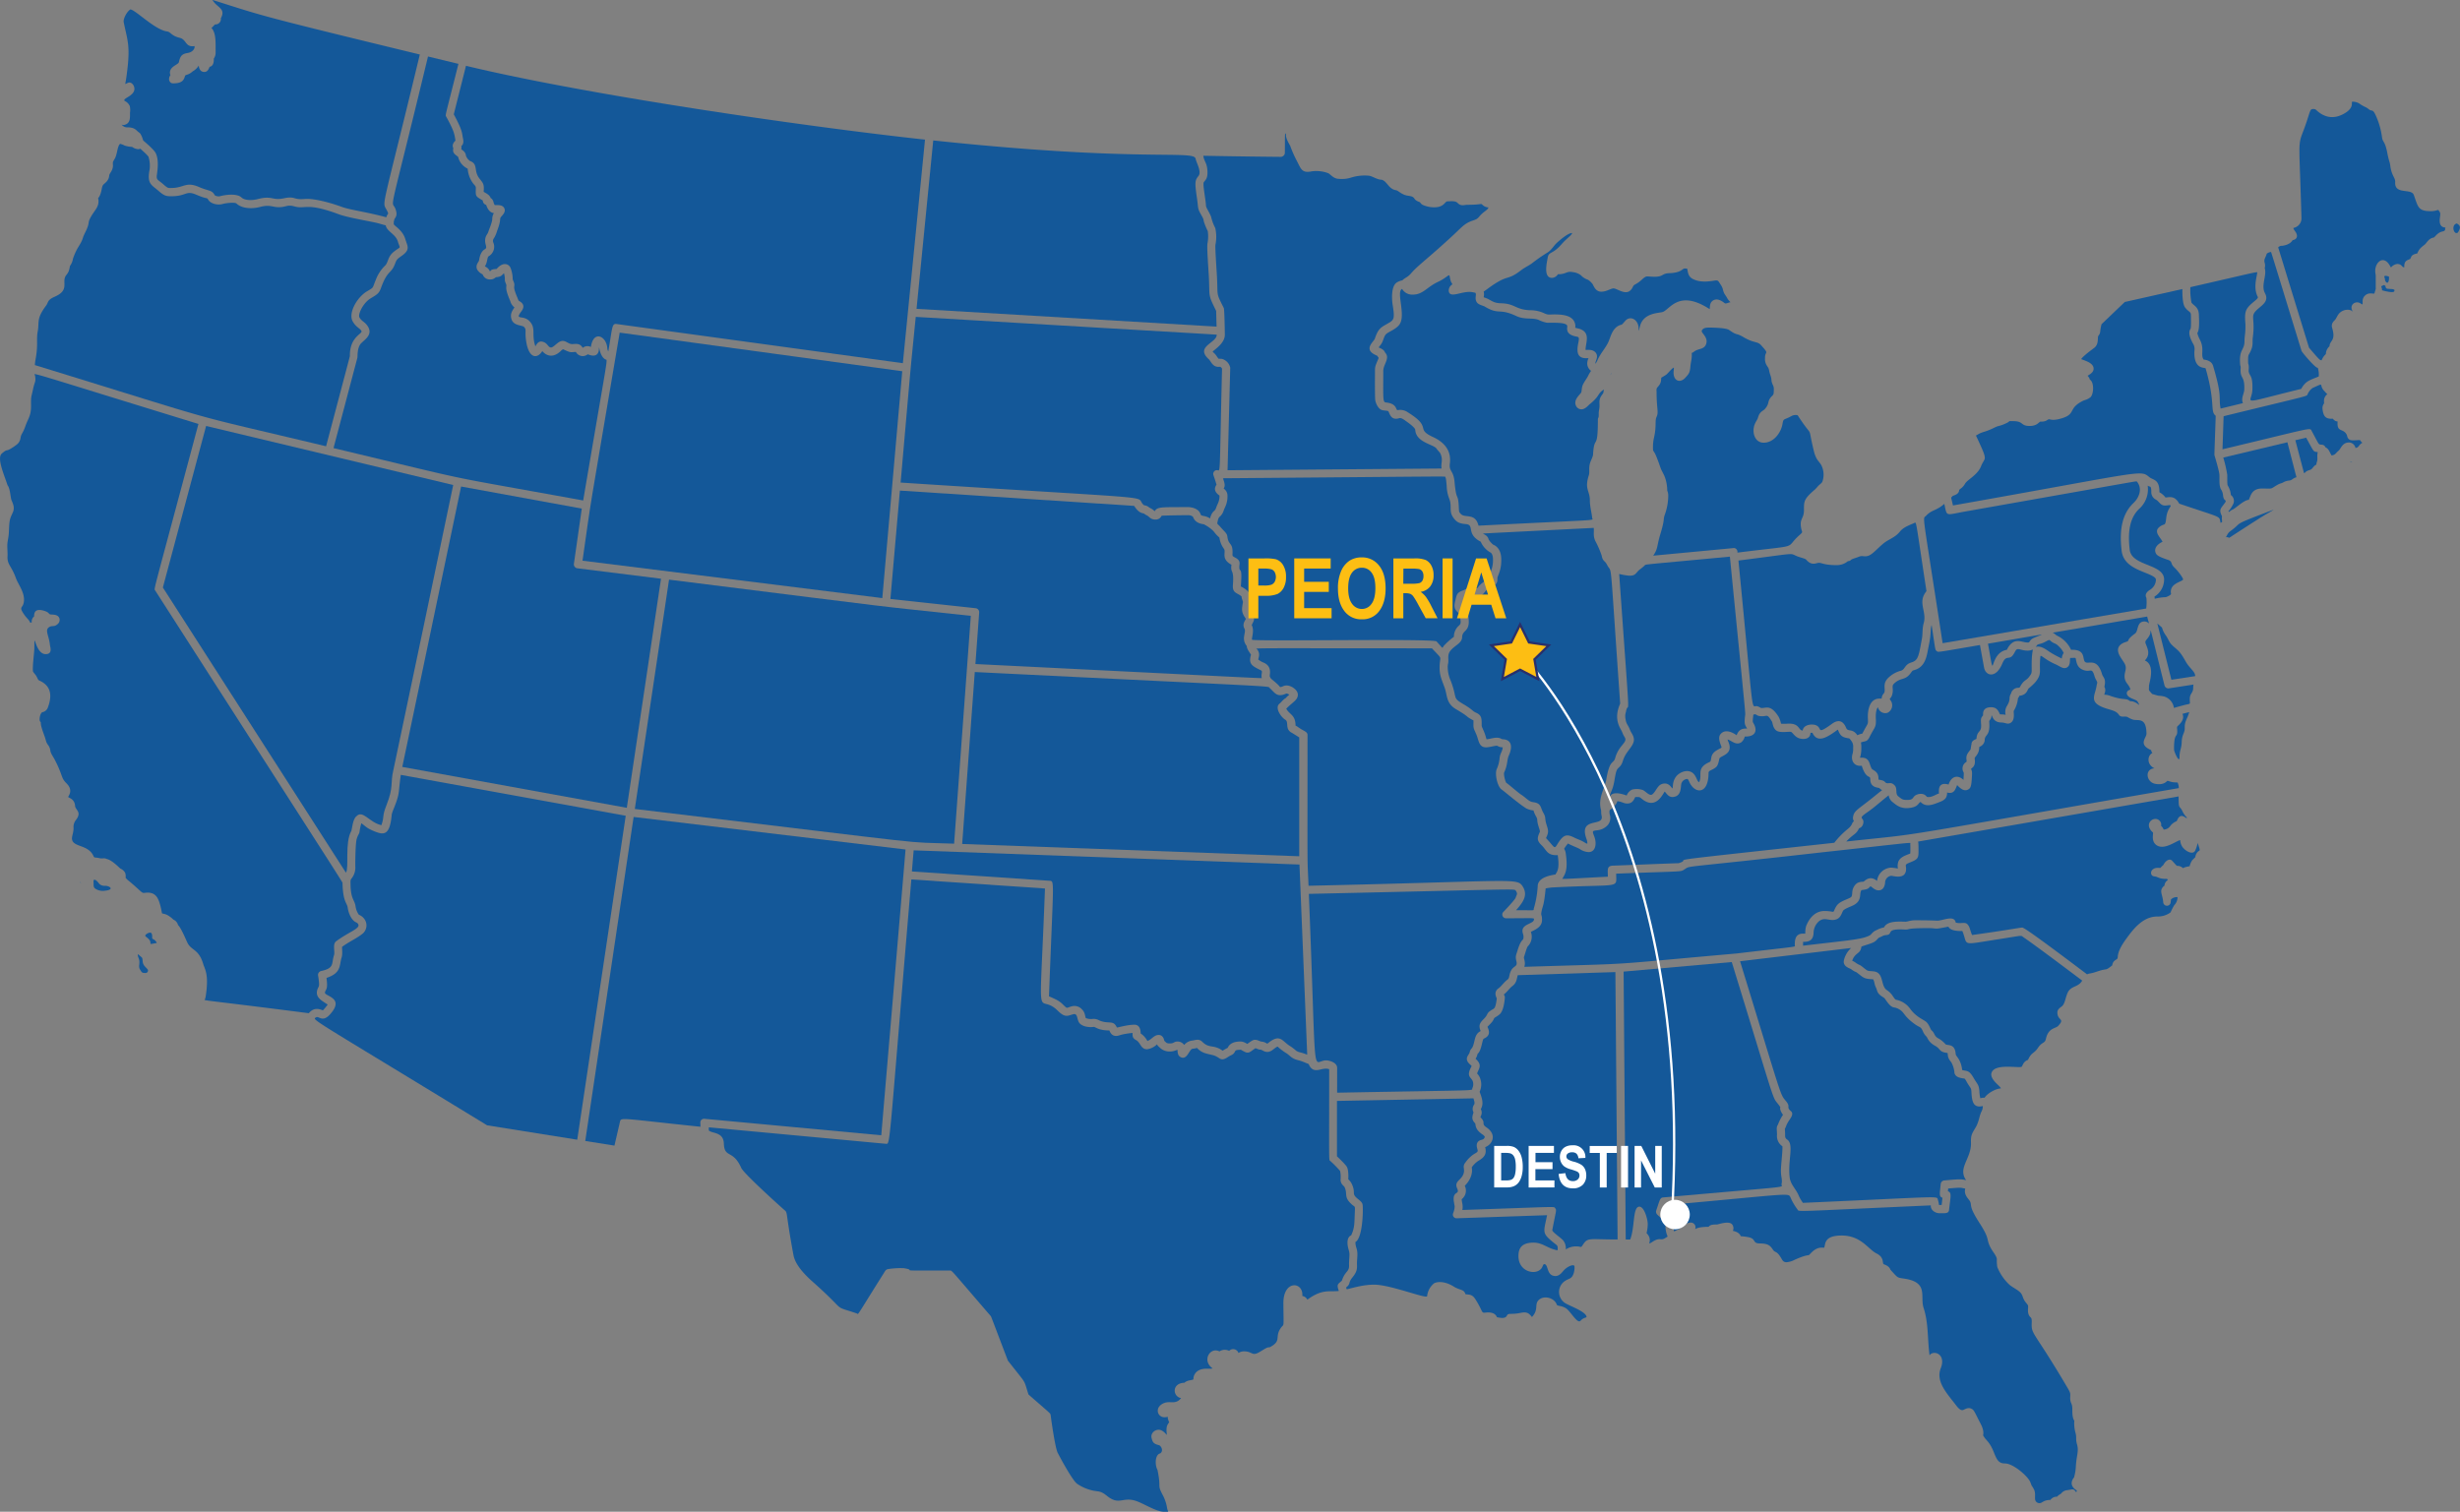 <svg xmlns="http://www.w3.org/2000/svg" viewBox="0 0 1058.46 650.64"><rect x="0" y="0" width="1058.46" height="650.64" fill="#808080" stroke="none"/><defs><style>.cls-1{fill:#145899;}.cls-2,.cls-5{fill:#fdbe13;}.cls-3{fill:#fff;}.cls-4{fill:none;stroke:#fff;}.cls-4,.cls-5{stroke-miterlimit:10;}.cls-5{stroke:#28306d;}</style></defs><g id="Layer_2" data-name="Layer 2"><g id="Layer_1-2" data-name="Layer 1"><path class="cls-1" d="M250.64,241.31c4.49-31.38,1.31-11.44,16-98.15l121.57,16.61-8.58,97.64Z"/><path class="cls-1" d="M265.31,139.45c-2.06-.28-1.78,1.27-3.55,11.73a1.88,1.88,0,0,1-.43-1.08c-.26-5.45-6-8.24-7.09-.76a3.16,3.16,0,0,0-3.51.38c-1.25-2.21-3-1.63-4.56-1.63s-2.5-1.37-4.07-1.37c-2,0-3.78,2.83-5,2.83s-1.41-1.72-3.27-2.37-2.69.43-3.46,1.88c-1.81-5.14.39-7.78-2.51-10.8s-6.62-.1-3.42-4.42c1.12-1.51,1.09-3-.76-4.11-.64-.37-.54-.32-1-1.48-2.83-6.62-.35-4-1.92-7.61a3.12,3.12,0,0,1-.16-.41,13.82,13.82,0,0,0-.88-4.8c-.81-2.14-3.52-2.69-6,.29a2.23,2.23,0,0,1-.45.06c-2.44.13-2.09,1-2.49,1a3.9,3.9,0,0,0-2.16-2.12c1.27-2,.89-3.93,1.69-4.41a4.68,4.68,0,0,0,2-5.73,1.82,1.82,0,0,1,.22-2,12.16,12.16,0,0,0,1.31-3c2.2-5.79.72-5,1.93-6.41,1-1.08,1.89-2.24,1.15-3.6s-2.49-1.26-4-1.23c-.8-.94-.36-2.19-1.82-3.07-.45-1.46-2.24-2.15-3-2.67.3-3.35-.23-3.68-1.83-5.74-2.59-3.3-.4-6.18-4-7.49a4.56,4.56,0,0,1-1.8-2.36c-.09-1.09-.74-1.87-2-2.68a2.84,2.84,0,0,0,0-1.38c1.22-1,.93-2.43.69-3.58-.44-2.11-.06-3-3.91-10.11l5.25-20.88c51.49,12.42,144.52,26,197.5,31.77l-9.53,96.22Z"/><path class="cls-1" d="M927.11,257.7a9.09,9.09,0,0,0-.11-.94,8.64,8.64,0,0,0,4.13-6.95c.54-7.29-13.92-5.89-14.78-13.2-1-8.42.3-14,4.06-17.6a11.27,11.27,0,0,0,3.73-9.57c-.09-.61-.26-.36.93,0,.19.05.57.17.57,2.25a3.51,3.51,0,0,0,2,3.34c1.55.94,1.87,2.55,4,2.55.66,0,1.22-.18,2-.18,1.2.31-1.08,1.14-1.57,5.42-.45,3.89-.52,2.3-2.61,3.72-3.22,2.23.11,4.61,1,6.65-1.92.85-3.59,2.5-3.07,4.4.33,1.17.9,1.85,5.36,3.34,2.16.71,1,1.61,2.73,3.24,1.51,1.41,3.76,4.37,3.85,5.24-.6,1.11-6.08,1.66-5.2,6.16.1.47-1.83,1.37-2.3,1.44A22.57,22.57,0,0,0,927.11,257.7Z"/><path class="cls-1" d="M828.77,221.94c2.45-2.62,4.27-2,7.81-5.08,1.25,5.67.2,4.84,9.18,3.25,79.65-14.09,72.32-12.87,73.64-12.9,2.42,2.83,1.27,6.7-1.41,9.26-4.63,4.41-6.25,10.94-5.12,20.55.66,5.67,5.84,7.75,10,9.42,2.49,1,4.85,1.95,4.76,3.11a5.23,5.23,0,0,1-2.74,4.4c-1.6,1.09-2,2.23-1.35,3.38a20.72,20.72,0,0,1-.1,4.57l-87.59,14.92C826.86,218.06,827.15,223.66,828.77,221.94Z"/><path class="cls-1" d="M1003.2,196c-.7-1-1.14-2.92-2.65-3.5a1.59,1.59,0,0,0-1.27-1.07c-2-.31-1,.7-4.66-6-.84-1.51.94-1.42-38.35,7.94l.48-14.24c37.71-9.22,35.7-8.45,36.15-9.48A6.45,6.45,0,0,1,995,167c5.85-2.65,2.33-1.34,5.19,1.4a11.55,11.55,0,0,0,1.17,1.24c-2,1.68-1.26,3.5-1.4,4a3.27,3.27,0,0,0-.66,2.29c.41,3.95,1.86,4.36,4.5,4.3a2.56,2.56,0,0,0,2,1.17c-.41,5,2.44,2.63,4,5.85.52,3,2.58,2.17,5.49,2.17.39,0,.33.59,1.19,1.14-1.73.86-1.35,2.07-3,2.22a2.87,2.87,0,0,0-3.15-2.32c-2.1.17-2.82,1.79-3.66,3-.31.45-.9.85-1.49,1.51A2.68,2.68,0,0,1,1003.2,196Z"/><path class="cls-1" d="M1011.3,198.82c1.48.13,1.08,0,0,.19A1.62,1.62,0,0,1,1011.3,198.82Z"/><path class="cls-1" d="M958.81,220.06a15.1,15.1,0,0,0,2-3,3.1,3.1,0,0,0-.94-4,9,9,0,0,0-1.34-4.1c-.31-.57-.16-3.32-.22-4.68a54.77,54.77,0,0,0-1.71-7.35l27.59-6.58,3.9,15.05c-1.75.48-1.67,1.18-3,1.41a6.44,6.44,0,0,0-2.42.65c-1.7,1-1.05.08-4.06,2-1.72,1.12-1.45.79-5.36.79-4.63,0-4.9,3.52-5.67,4.88-2,0-5.73,3.7-7,4.21S959.13,220.74,958.81,220.06Z"/><path class="cls-1" d="M928.23,268.33l2,1.76a10.62,10.62,0,0,0,1.73,3.5c1.74,2.64,1,2.81,4.07,5.36,2,1.7,2.68,2.73,4.42,5.78s4.08,4.25,4.07,6.26l-10.24,1.57Z"/><path class="cls-1" d="M935.34,304.48a6,6,0,0,0-4.17-4.72,12.85,12.85,0,0,0-2.37-.33c-.64-.07-1.89-.54-2.76-.73-1.81-2-1.39-1.32-1.39-3.55,0-1.08,2.6-8-1.06-10.5-.76-.53-.89-.21-.45-.71,2.77-3.12-.23-6.49-.06-7.72.12-.84,1.51-1.68,2.08-3.48.45-1.51-1.07-6.59,6.14,22.21a1.72,1.72,0,0,0,1.82,1.32l10.67-1.64a7.65,7.65,0,0,0-.13,1.36c0,2.46-1.46,2.27-1.47,4.92s.81,1.64-3.17,2.75C934.81,304.78,935.4,304.8,935.34,304.48Zm-15-1.14c-2.6-2-3.58-1.37-3.9-1.62-1.92-1.48-2.29-.12-8.3-2.17a7.55,7.55,0,0,0-2.76-.57c.36-1.09.78-2.08.07-3.38.81-3.58-.47-3.82-1-5.44-2-6.88-5.49-4.43-7-5.09-1.89-.81.63-5.68-6.34-5.4a12.41,12.41,0,0,0-5.59-5.88c-1.22-.53-1.15-1-2.33-1.5l40.67-6.93c1.23,4.93,1.1,2.11-1.18,2.11-3.38,0-2.54,4.1-4,5.18-4.38,3.15-1.89,3-4,3.65-3.19,1-4.32,3.06-2.5,6.18,2,3.37,3,3.6,2.2,6.75-1.08,4.53,1.83,5,2.25,7.57-1.77.45-2.06,2-.61,3.1,1.21.87,2.66,1.15,3.42,1.72C919.91,302,920.6,303.52,920.37,303.34Zm-65-26.3c35.23-6,20.16-3.8,18.43-1.6-.9,1.14-.52,1.15-1.78,1.06-2.43-.18-5.61-2.31-8.32,2.8,0,.08-.17.37-.26.39C855.21,281.14,858.76,295.72,855.36,277Z"/><path class="cls-1" d="M969.14,167.67c.21-6.28-1.25-5.67-1.6-7.8-.11-.68.29-2.15-.23-3.48-.13-4.88.25-2.82,1.52-6.42.6-1.71.29-3.25.46-4.53,1.28-9.4-1.72-9.2,2.64-12.84,2.17-1.81,4.23-3.4,2.61-6.44-1.81-3.38.91-7.57-.1-10.76a4.25,4.25,0,0,0-.06-2.44c-.37-1.44.44-2,.93-3.79a3.75,3.75,0,0,1,1.76-.72c.18,0-.89-3.31,13.21,42.57.2.65,5.65,7,6.74,7.23.38.07.24,0,.37.43a9.6,9.6,0,0,1,.29,3.36c-4,1.61-5.71,2-7.54,5.33C962.1,174.23,969,173.81,969.14,167.67Z"/><path class="cls-1" d="M987.62,189.47l4.64-1.1c3.56,6.42,2.88,5.9,5,6.22a7.43,7.43,0,0,0-.17,2.29c.05,2.05-.31,1.61-.44,3.08-1.57.77-1.47,1.93-2.85,2.32-1.92.54-1.76,1.12-2.45,1.38Z"/><path class="cls-1" d="M686.47,156.48c-.17-1,1.4-2.77.24-4.52s-3.68-1.35-4.47-1.35c-.16-2.91,2.75-8-3.55-9.32-1.69-.35-.36-.1-1.09-2.31-1.07-3.22-5.12-3.62-8.49-3.66-2.9,0-2.89.32-4.75-.53a14,14,0,0,0-6.1-1.27c-6.35-.3-6.31-2.85-12.46-3-3.54-.08-4.19-1.45-6.7-2.33-.83-.3-.71-.16-.65-.65a5.09,5.09,0,0,0-.07-2.08,10.53,10.53,0,0,0,1.18-.79c10-7.45,8.2-3.16,15.11-8.51,1.59-1.21,3.46-1.93,5.22-3.4a70.25,70.25,0,0,1,6.07-4.15c1.59-1.07,2.42-2.56,3.41-3.6s5.54-5,7.07-4.69c-.32,1.13-2.1,2-4.54,4.78-4,4.62-5.56,3-6,5.93-.29,1.88-2,8.56,1.87,8.56a3.07,3.07,0,0,0,2.46-1.44c.12-.16,0-.11.65-.13,3.06-.12,3.3-1.42,5.71-.92a7.35,7.35,0,0,1,3.58,1.32,7.14,7.14,0,0,0,3.13,2,8.55,8.55,0,0,1,1.91,1.79c.53.84,1.25,3.33,3.79,3.33,2.07,0,3.68-1.16,5-1.4,1.84-.34,6.31,4.31,8.61-.77.53-1.13,1.33-.74,3.81-3,2.2-2,1.78-1.26,5.57-1.26s3-1.44,6.25-1.54c5.16-.15,5.68-2,6.53-2,1.28,0,1.11,0,1.2.26.32,1.07.22,3.08,2.31,4.19,4,2.12,8.88.68,10.13.68.77,0,.93.19,1.71,1.47a8.17,8.17,0,0,1,1.08,2c.56,2.41.94,2.36,1.82,3.89a6.67,6.67,0,0,0,1.57,2c-.93.13-1.69.68-2.39.5-.17,0-3-2.89-5.35-1.07-1.18.9-1.13,2.29-1.2,3.55-.37-.2-.87-.52-1.33-.8-12.47-7.38-16,1.27-19.06,2.07-2,.51-8.35.42-9.69,6.34-.23,1-.63,2.19-.55,1.41.41-4.28-3.44-6.56-5.69-4s-1.07,1.2-2.9,2.12c-2.81,1.43-3.49,5-4.36,6.92-1.24,2.76-3.39,4.85-4.76,8C687.22,155.23,686.59,156.64,686.47,156.48Z"/><path class="cls-1" d="M711.32,239.15c2.14-3.1,1.5-4,2.95-8.85,2.43-8,1-6,2.23-9.33a24,24,0,0,0,1.29-7.7,5.09,5.09,0,0,0-.43-2.11,17.2,17.2,0,0,0-1.05-5.9c-.48-1.21-1.11-2.24-1.6-3.3-.24-.52-1.78-5.28-2.71-6.94-.53-.93-.75-1-.75-1.47a19.75,19.75,0,0,1,.27-4.52c1.38-5.69.4-7.74,1.25-9.62,1-2.22,0-3.08,0-11a3.2,3.2,0,0,1,.09-1.31c.26-.55,1.34-1.25,1.71-2.71.22-.82.14-1.63.25-1.85,0,0,1.84-1.05,2.23-1.38.69-.58,2.53-2.88,3.15-2.93a5,5,0,0,1-.06,1.16c-.54,4.62,2.77,5.77,5.07,3.1,1.4-1.59,1.87-1.89,2.12-4.79.18-2.13.75-3.45.56-5.8,1.07-.29.76-.78,2.86-1.47,1.16-.38,2.61-.58,3.25-2.13,1.31-3.15-2.22-5-1.77-6,.6-1.36,2.34-1.31,3.36-1.31,1.58,0,7.06.12,8.35,1,3.88,2.75,2.66,1,6.38,3.2,4.34,2.56,5.84,1.65,7.34,3.31,3.89,4.28,1.66,2.34,1.78,5.62a5.09,5.09,0,0,0,.91,3.41c1.13,1.65.53,1.45,1.4,3.95.8,2.33.06,1.79,1,4.11a3.5,3.5,0,0,1,.47,1.72c0,2.48-.15,2.47-.65,3-2.55,2.51-.87,3.13-3.25,5.77-.76.85-2.23,1-2.93,3.73-.23.81-1,1.71-1.47,3-1.17,3.26.07,7.52,3.65,7.71,4.49.22,7.7-4.2,8.37-8,.48-2.71.46-1.52,3.91-3.48a3.85,3.85,0,0,1,2.48-.36c.16,0,.26.22.71.92,6.63,10,3.4,2.17,6.41,14.54,1,4.09,2.37,4.39,3.29,6.24a9,9,0,0,1,.41,6.79c-.23.6-.4.68-1.39,1.55-.69.63-1.41,1.59-2,2.08-4.57,3.94-4.61,4.93-4.57,8.67,0,3.92-1.93,3.53-1.25,7.66.35,2.16,1.09,1.61-.75,3.23-6.91,6.17,1.75,3.9-26.63,7.48l0-.54a1.6,1.6,0,0,0-1.59-1.44C745.84,235.89,748.06,235.69,711.32,239.15Z"/><path class="cls-1" d="M672.38,377.94c.85-1.61,2.38-3.15,1.34-10.48a4.51,4.51,0,0,0-.72-2.13,11,11,0,0,1,1.7-2.32c.63.53,4.06,1.83,4.93,2.34a7.58,7.58,0,0,0,3.89,1.38c3,0,3.59-3.58,2.51-6.55-1-2.66-1.1-2.55,1.52-2.88a6.89,6.89,0,0,0,4.09-2.07,4.63,4.63,0,0,0,1-4.58c-.64-3.31.91-1.61,1.93-3.82a3.49,3.49,0,0,0,1.29-2c1.88.1,2.69,1,4.31,1,2.81,0,3.14-2.81,3.54-2.81,1.74,0,1.71-.06,2.58.67,6.31,5.31,9.31-2.42,10-3,1.1,1.2,2,3,4.64,2.09,2.4-.82,2.23-4,2.45-5.27a2.78,2.78,0,0,1,2.51-2.25c.47,0,.7.67,1,1.34,2.2,5,8.23,5.65,8.24-3.92,0-1.16,1.59-1.2,2.9-2.26.46-.38,1.14-.6,1.74-3.83.27-1.45,6.27-1.67,3.93-7.24a11.24,11.24,0,0,1-.41-1.09c1.69.35,3.56,2.72,5.87,1.24a4.21,4.21,0,0,0,1.5-2.32c.09-.21.07-.19.51-.19,3.83,0,5.23-2.31,3.36-5.6-.4-.74-.48-.53-.24-2.73.13-1.2,0-1.08.59-1.21.88-.18.76.57,2.38.76,3.34.39,2.78-1.47,5.11,2.25.39.61.37,2.86,2,4s5.64.22,6.35.58,1.58,2.22,3.6,2.77c2.29.62,4.66,0,4.67-2.39,1-.16.89.05,1,.29,2.19,4.25,6.42,1.45,10.29-1.36.58-.42.45-.44.72.21,1,2.44,2.09,2.82,4.47,3.21.35.06.31,0,1.11,1.12a3.91,3.91,0,0,1,.76,2.89,8.71,8.71,0,0,1-.2,2.49c-1,3.19.73,5.33,3.13,5.33.93,0,.72-.21,1,.63,1.72,5,3.44,3.48,3.43,4.92,0,2.43,1.06,3.5,3.43,3.9.9.16.3.13,1.15.69.64.43.91,0-1.06,1.56-8.79,7.29-10.44,7.29-10.92,10.37a2.54,2.54,0,0,0,.4,1.79c-1.16.75-.36,1.51-2.81,3.44a35.85,35.85,0,0,0-5.66,5.82c-84.74,9.28-58.77,6.26-67,8.79-1.52,0-26.34,1-28.26,1.05-2.74.1-2.16,1.89-2.16,4.75C669.92,378.47,672.12,378.44,672.38,377.94Z"/><path class="cls-1" d="M820.61,344.28c-1.94,0-2.24-.26-3.87-1.58-1.38-1.12-.23-3.18-1.46-4.6s-2.19-1-3.2-1c-1.19-.19-.68-.66-2-1.16a12.22,12.22,0,0,0-1.84-.42,5.9,5.9,0,0,0-.16-1.82c-.56-1.86-2.31-2.28-2.67-2.79-1.18-1.72-.77-4.81-4.29-4.81-1.64,0-.22.46-.25-4.32a10.93,10.93,0,0,0-.18-2.24c1.93-.74,2.6-.1,3.74-2.38,2.06-4.12,2.73-4,2.72-6.85,0-.78-.39-4.45.87-5.93a3.23,3.23,0,0,0,4.15,2.39,3.62,3.62,0,0,0,1.15-5.53c-.59-.8.27-.31.83-2.28.71-2.49-.37-3.56.67-4.62,3-3,4.78-1.25,7.26-4.62,1.08-1.44.56-.93,2.14-1.51,4.51-1.62,4.86-6.47,5.59-9.94,1.33-6.36.55-6.58,1.3-9.31,1.63,10.67,1.45,10.71,2.2,11.26s-.29.61,18.6-2.61l1.79,9.81c.71,3.49,5.07,4.74,7.81-1.8,1.88-4.49,3.09-.64,5.25-4.7.72-1.36.92-1.85,2.6-1.38,7.79,2.2,4.62-4.62,4.81,7.69,0,2.33.15,2.42-1.1,4.06-1.38,1.81-2.22,1.23-3.89,4.26-.25.45-.2.39-.84.47a3.13,3.13,0,0,0-3.05,2.46,3.65,3.65,0,0,0-.63,2.09c-.1,2.38-1.47,3.22-1.75,4.81-.54,3.13,1.25,2.11-1.74,2.09-.67,0-.61.1-.92-.6-.76-1.66-1.66-2.48-3.59-2.48-4.14,0-3.27,3.34-3.44,3.54-1.08,1.25-.93,1.75-.81,4,.18,3.58-1.67,2.18-2,6,0,.3-2.13.47-2.14,2.41-.14.42-.36,2.09-.37,2.11-.23.57-1.26,1.43-1.66,2.67-.51,1.56.28,2.45-.25,2.85a3.22,3.22,0,0,0-1.17,4.34c.16.38.2,0,0,3.34-2.15-2.07-5.09-2-6.4,2-5.09-1.4-4,3.26-4.19,3.92-.87,0-3.12,1.9-5.16,1.38a3.24,3.24,0,0,0-1.6-1.17,4.32,4.32,0,0,0-2.34.09C822.44,342.75,823.93,344.28,820.61,344.28Zm66.53-60.86a43.61,43.61,0,0,1-5.31-2.88c-1.45-1-3.16-2.26-4.94-2.26-1.06,0-1.17.42-.72-.19s.37-.69,1.66-1c2.15-.49,3.67-2.05,4.2-1.52,1.7,1.71,2.16.88,3.84,2.66a8.76,8.76,0,0,1,2.07,2.8A4.39,4.39,0,0,0,887.14,283.42Z"/><path class="cls-1" d="M959.13,231.48a2,2,0,0,0-1.37-.27c1-1.92,1-1.93,2.4-3,5.07-3.7-.63-1.79,18.18-8.88C973.1,222.68,980,217.92,959.13,231.48Z"/><path class="cls-1" d="M937.65,216.76c-1.93-3.59-4.2-2.75-5.91-2.65a7.57,7.57,0,0,0-2.27-2.05c-.39-.23-.34-.18-.34-.36,0-5.5-2.65-5-4.33-6.34-4.06-3.27-1.29-2.54-84.5,12.18-.79-3.58-.87-3.31-.71-3.47s.59-.61.68-.69,2.71-.58,2.68-2.46c.61-.83,1.45-.8,2.6-2.83,1-1.69,5.33-3.65,6.83-7.42,1.67-4.29,3.24-1.6-1.76-12.31-.57-1.24-.65-.72.68-1.54s2.93-1,5.16-2c1-.42,2.18-1.06,3-1.35a17.71,17.71,0,0,0,4.41-1.65c1.2-.78.2-.57,2.24-.57,4.78,0,3.1,2.08,7.2,2.08,3.51,0,4-2,4.83-1.88,2.28.1,2.85-.93,3.41-1s1.53.81,5.48-.39c6.57-1.95,2.36-4.34,9.7-7.78a7,7,0,0,0,2.78-1.36c1.41-1.5,1.57-6.42-.31-7.55a3.56,3.56,0,0,0-1-1.64c1.48-.86,2.82-1.79,2.59-3.38-.3-2.16-3.31-3-5.31-3.78.62-1.18,4.55-4.06,5.62-4.86,2.13-1.68,1.24-4.49,1.77-5.18,1.17-1.55.43-1.33,1.36-5l10-9.56L939,124.4c0,2,0,6.3,1.16,7.91,1.44,1.92,2.46,1.74,2.52,3.18,0,.82.15,5.23-.14,6-1.22,1.73-.1,4.21,1,6.31a4.45,4.45,0,0,1,.65,3.24c-.39,8.07,4.38,7,4.81,7.49,4.37,15,1.8,18.5,4.36,20.42-.12,3.51-.6,16.7-.57,16.86s2.09,6.91,2.16,8.57c.09,1.94-.22,4.57.64,6.18a5.36,5.36,0,0,1,.92,2.7c.32,3.16,2.41,1.16,0,4.23-1.34,1.69-1.54,2.4-.62,4.34.31.57.06.44.11,1.34.08,1.69.36,1.43-.56,1.85C954.67,221.82,956.73,223.25,937.65,216.76Z"/><path class="cls-1" d="M1057.76,99.72c1-1.65,1-2.67-.72-3.55-2.27.67-1.44,4-.23,4.13C1057.41,100.39,1057.54,100.07,1057.76,99.72Z"/><path class="cls-1" d="M1025.15,125c.8.26,4.6,1.2,5,.42s-.13-.87-.84-1c-1.89-.23-2.85.3-2.93-1.4l-.66-.35c-2,.76-.73.71-.82,2C1024.9,124.92,1024.9,125,1025.15,125Z"/><path class="cls-1" d="M993.5,149.65l-13.27-43.18a2,2,0,0,1,1.62-.67c2.72-.32,4-1.46,4.6-2.45,1.57-.19,2.69-1.59,1.07-3.8-.21-.29-1-1.39-.63-1.47a4.21,4.21,0,0,0,3.34-3.65,11,11,0,0,0,0-1.26c-1.15-40.37-1.91-27.41,2.94-42.95.92-2.94,1.07-3.29,2.05-3.29a1.82,1.82,0,0,1,1.65.67c3.27,2.95,7.07,3.71,11.15,1.61,5.45-2.76,3.38-5.41,4.1-5.43a5.41,5.41,0,0,1,3.61,1.2c2.25,1.38,2.2,1,3.44,2,1.43,1.18,1.6-.25,2.84,2.27a32.73,32.73,0,0,1,2.89,9.79c.31,2.34,1.22,1.41,2.25,6.62.92,4.67,1,3.36,1.32,5.71.61,4.51,2.23,5.07,2.1,7-.34,5.6,6.92,2.52,8,5.51,1.87,5.13,1.76,7,7.3,7,2.65,0,3.06-.85,3.4-.35.69,1,.84,1.09.59,2.79-.37,2.48-.12,4.5,2.38,4.62-.41.76.11.82-.48,1.35s-1.82,0-3.86,2.27c-.36.4-.59.65-.78.68-2.23.36-3.08,2.48-3.88,3.07-2.4,1.77-2.58,2.5-3.18,3.78-3.17.57-2.45,2-3.12,2.38-.84.47-2.67.57-2.44,3.54-1,.21-1-1.4-3-1.4a4,4,0,0,0-2.54,1.29c-.29.22-.25.22-.47-.21-2.82-5.4-6.67-1.77-6.5,2.12,0,.73.21,1.38.21,1.83,0,5.89,0,5.62,0,5.79-.91,2.55,0,1.86-2.23,1.86a3.32,3.32,0,0,0-3.41,3.21c0,.46,0,1,0,1.16-.18,1-.68-.53-2.38-.53s-3.23,1.68-1.89,3.9c.21.37-.16-.29-1.07-.58a4.9,4.9,0,0,0-5.19,2c-.47.72-.89,1.66-1.3,2.16-.56.67-1.86,1.55-1.27,3.56,1.47,4.94-.46,5.27-1,7-.31,1,.14.6-.5,1.21a4.46,4.46,0,0,0-1.21,3,7,7,0,0,0-1.82,2.68C998.15,154.91,998.56,155.59,993.5,149.65Z"/><path class="cls-1" d="M1026.37,121c1,1.62,1.65.22,1.54-1.93-.72-.31-2.27-.68-2,.15C1026.39,120.35,1026,120.4,1026.37,121Z"/><path class="cls-1" d="M955.45,175.85c-1-5.52.89-4.47-3.21-18.33-.53-1.83-2.17-2.55-4.07-2.76-1.47-2,.48-4.47-1.61-8.55a11.82,11.82,0,0,1-1.12-2.86c1-1.47.77-5.18.67-8-.12-3.23-2.17-3.75-3.19-5.12a28.79,28.79,0,0,1-.48-6.64c31.89-7.27,28.77-6.87,28.71-5.88-.08,1.39-1.74,6.25.31,10.08.55,1-4.15,3.1-5.12,6.13-.66,2-.19,4.64-.19,6.33,0,3.64-.39,4.05-.41,6.55,0,3.85-2.17,3.44-1.94,9,.09,2.62.37,1.1.27,2.94-.26,4.49,1.79,2.78,1.58,8.82-.06,2.06-1.53,3.78-.57,5.94Z"/><path class="cls-1" d="M898,419.34c-28.83-21.76-27.55-20.11-28.2-20.11-.5,0-7.9,1.35-21.29,3.19-1-2.39-.82-3.25-1.9-4.54s-2.78-.18-5.12-.81c-.49-2.86-4-1.53-6.57-1-1.82.36-.61,0-10.86,0-2.08,0-3.24.61-4.19.61-3-.07-7.89-.4-9.22,2.45a11.42,11.42,0,0,0-3.26,1.19c-1.69.68-2.16,1.78-2.71,2.14-3.1,1.86-8.94,2.19-28.88,4.55,0-2,0-1.66.41-1.66,3.07,0,4.11-1.43,4.14-4.37a6.88,6.88,0,0,1,2.37-4.56c2.73-2,4.62.39,7.6-.83,2-.82,2.24-3.29,2.89-3.84,1-.86,2.73-1.4,4.12-2.08,4.2-2.05,2.42-5.24,3.65-6.6,3.81-.39,2.86-1.21,3.94-1.59.51.24,1.75,1.72,3.41,1.72,1.31,0,2.56-.91,2.77-3.33a3,3,0,0,1,2.62-2.94c.89,0,6.8,2,6.39-3.49-.13-1.31-.49-1.39,1.82-2.3,3.88-1.57,3.56-2,3.53-6.84a17.37,17.37,0,0,0-.14-2.11l112.06-19.42c0,5.94.31,3.51,1.69,6.43,1.21,2.56,2.51,2.77,1.68,2.83-.52,0-.13-.18-1.33-.69-2-.85-2.61,1.81-2.88,2.08a6.59,6.59,0,0,0-2.59,1.86,3.58,3.58,0,0,1-3,1.75,3.87,3.87,0,0,0-1-1.49c-.22-.2.22-1-.43-1.91-2.16-3.21-7.77.77-3.14,4.68.1,1-.76,3.72,1.38,5.34,3.3,2.5,8.47-1.7,10.31-2.08a5.63,5.63,0,0,0,1,3c1.72,2.21,4.73,3.37,5.51,1.38a13.76,13.76,0,0,0,1-3.16c1.33,4,1,2.87,0,3.87a3.83,3.83,0,0,0-1,2.25s-1.19,1.14-1.46,1.49a9.17,9.17,0,0,0-1,2.42,16.06,16.06,0,0,0-2.18.49,6.93,6.93,0,0,0-.64.33,4.31,4.31,0,0,0-1.17-.74c-2.09-.8-.46.95-3.48-2.4-1.21-1.36-3.06.16-3.82,1.78-1.89,1.64-.75,1.22-2.41,1.22-3.41,0-3.68,3.52-1.44,3.69,1.5.11,1.84,1.07,4.91,1.07.52,0,.59-.11.84.54a2.87,2.87,0,0,0-1.37,1.94c-.22.94-.09.28-.72,1-1.58,1.92-.17,3.1.14,6.66a1.6,1.6,0,0,0,3.18,0l.15-1.3a3.67,3.67,0,0,1,2.81-1,4.91,4.91,0,0,1-1.45,3.52,33.91,33.91,0,0,0-1.55,3.05,9.16,9.16,0,0,1-5.73,1.78c-6.34,0-10.54,5.76-13.32,9.57-4.9,6.71-3.09,8-4,8.71s-1.75.91-2.07,2.78c-3.39,2.63-1.58.95-6.66,2.68C899.38,419.15,899.05,418.82,898,419.34Z"/><path class="cls-1" d="M852.09,472.7a14.2,14.2,0,0,1-.41-2.75c-.16-3.17-.87-3.23-2.35-5.79-2.06-3.57-2.74-3.1-5.05-3.61-.64-5-2.72-5.73-2.81-6.94-.33-4.77-3.63-3.41-4.41-4.24-2.94-3.18-3.6-1.94-4.81-4.37-.7-1.39-1-1.26-1.36-1.79-.55-.92-1-2.46-2.12-3.42-1.32-1.09-4.46-2.15-7-5.78a9.76,9.76,0,0,0-6.07-3.75c-1.07-.71-1.36-2.52-3.83-4.12-2.73-1.77-1.24-7.21-5.23-8-1.41-.28-2.63-.06-3.43-.6-1.05-.7-2-1.64-2.87-2.14a8.48,8.48,0,0,1-1.68-.9,6.38,6.38,0,0,0-1.72-1c1.21-3.66,3.6-2.81,3.94-6,0-.33,4.12-1.21,5.66-2.19,1.16-.74,1.37-1.53,2.13-1.84,1.32-.52,1.67-.93,2.65-1,3.87-.25-.73-2.9,8.16-2.42,2.53.13,0-.6,9.91-.6,5,0,1.84.77,8.94-.63.88,1.8,4,1.9,6,1.87,2.72,6.43-1.37,6.14,15.94,3.48,10.88-1.67,8.9-1.75,10.63-.61,5.35,3.67,19.84,14.58,25,18.46-1.47,2.83-4.75,2.23-6.13,5-1.06,2.09-1.22,4.92-2.52,6-1,.86-2.38,1.45-1.94,3.62.5,2.56,3.11,1.89.21,4.94-1.09,1.14-4.18.78-5.2,5.43-.5,2.26-1.51,1.12-3.48,4-1.55,2.37-2.6,1.85-3.94,4.49-.55,1.07-.3.58-.88.89-1.51.79-1.77,2.32-2.14,2.69-.75.74-10-1.23-12.46,1.72-1.69,2,.3,4.3,2.11,6s1.21,1.55,1.37,1.66c-2.09,0-5.82,2.07-7,4A3.77,3.77,0,0,0,852.09,472.7Z"/><path class="cls-1" d="M834.28,518.58a12.18,12.18,0,0,0-.45-2.16c-.59-1.83,3-1.42-58.09,1.27a17.07,17.07,0,0,1-2-3.56c-1.18-2.54-3.28-4.44-3.66-7.15-1-7.43,2-14.42-1.14-16.55-.89-.6-.86-1.19-.86-2.09,0-1.06-.11-2.48-.11-2.53.71-1.14.35-1.45,2.14-4.07.88-1.28,1.66-2.71.26-3.68-1.88-1.82.25-1.57-2-4.26-2.6-3.12-1.42-.71-19.67-60.09L796.5,408a10.22,10.22,0,0,0-3.09,5.15c-.75,2.8,2.51,3.58,3,3.92a8.37,8.37,0,0,0,2.28,1.33c.06,0,2.15,1.67,2.64,2,1.74,1.17,3.51.89,4.67,1.12a5.8,5.8,0,0,1,.54,1.71c.4,1.68.66,1.59,1.06,3,.63,2.27,2.88,2.8,3.42,3.61,3.12,4.67,3.51,3.28,5.44,4.19,2.94,1.38,2.21,2.57,6.05,5.7,3.68,3,3.69,1.63,4.8,4a6.51,6.51,0,0,0,1.59,2.41c.41.35.76,2.34,3.59,3.88s1.44,2.63,5.49,3.18c.24,1.44-.08,1.91,1.61,4a11.2,11.2,0,0,1,1.3,4c0,2.3,2.41,2.7,3.56,2.89s.83-.1,1.91,1.79c1.56,2.71,1.78,2.07,1.89,4.22.21,4.21.93,6.88,4.88,5.92a4.36,4.36,0,0,1-.57,2.36c-1,2.23-.73,2.75-1.87,5.62-.46,1.14-1.46,2.43-2.09,3.83-.82,1.85-.48,3.56-.56,5-.39,6.33-5.65,10.06-2.07,15.11-2.21-.44-2-.57-9.38.1a1.72,1.72,0,0,0-1.56,1.45c-.41,4.28-.81,5.56.74,6l-.33,3.08C834.36,518.64,834.45,518.66,834.28,518.58Z"/><path class="cls-1" d="M708.46,530.72a16.46,16.46,0,0,0,.51-4.15c-.1-2.09-1.58-7.53-3.78-7.23-2.73.4-1.7,8.82-3.76,14.11H699.5l-.91-115.29,46.53-4.11c21,68.22,16.7,56.24,20.9,62.43-.37.92.53,2.53,1.16,3.31A19.6,19.6,0,0,0,765,484c-.84,1.3-.41,2.14-.41,4.34a5.32,5.32,0,0,0,2.32,5c.15,1.67-.56,7.72-.63,9.87-.11,3.5.75,4.26.26,6.38-.39,1.76,7.5.53-50.9,5.77-1.45.13-1.45,1.06-3,5.55a1.74,1.74,0,0,0,.35,1.75,12.36,12.36,0,0,0,3.8,2.67c1.14.43-.66-.16-.1,3.78s1.6,2.58-.26,3.76c-2,1.3-2.14-.63-5.61,1.71C708,536.32,711.62,533.89,708.46,530.72Z"/><path class="cls-1" d="M673.71,537.74a5.52,5.52,0,0,0-1-3.73c-.93-1.23-5-3.8-4.8-4.64,1.61-8.52,1.95-8.51,1.23-9.36s2.3-.68-39.93.75c.37-2-.14-2.78-.3-4.63a4.65,4.65,0,0,0,1.33-5.79c2-1.92,3.62-5,3-7.92a10.6,10.6,0,0,1,2.78-2.77c2.63-1.52,3.77-2.93,3-5.93,3.15-1.17,5.15-5.37.63-8.46-2.59-1.77-.15-1.8-2.5-4.25-.13-.13-.24-.05,0-.67a3.18,3.18,0,0,0,0-3c1.37-2.29.49-4.82-.52-7.45a7.55,7.55,0,0,0,0-6.34c-.81-1.51-1.14-1.4-1.06-1.62.78-2.17,2.34-3.55-.68-6.25a5.23,5.23,0,0,0,.75-1.73c.27-1.05.91-.13,2-4.68.52-2.19.53-2.15,1.11-2.41,1.78-.83,2.4-2.26,1.48-4.4-.3-.71-.37-.39.73-1.51,2.63-2.68,1.07-2.32,2.77-3.33a12.13,12.13,0,0,0,1.43-1c1.72-1.37,2.2-5.52,2.33-7.24a1.82,1.82,0,0,0-.47-1.35c1.46-1.09,2.44-2.7,3.73-3.66,2-1.5,1.84-3.41,2.3-4.67l42-1.33L696,533.45c-12.5,0-12.77-1-14.95,2.31-.71,1.06-.65.94-1.38.81A8,8,0,0,0,673.71,537.74Z"/><path class="cls-1" d="M877.5,646.94a1.86,1.86,0,0,1-1.82-1.47c-.23-1,.24-2.65-.45-4.31a14.52,14.52,0,0,0-1.05-1.76c-.19-.36-.43-1.15-.71-1.76-1.19-2.47-7.25-7.8-10.82-7.8-2.58,0-3.41-1.41-4.68-4.58-2-5.11-3.38-5.06-4.7-7.51.44-2.06-.59-4.07-1.18-5.2-2.61-5.1-2.69-5.55-3.58-6.11-1.82-1.14-3.46.47-4.16.47-1.13,0-2.14-1.35-2.83-2.24-3.81-5-8.74-10.1-6.47-15.82,2.12-5.35-1.84-7.51-4.13-6.22-.85.48-.62,1.47-.9-1.07-.66-6-.36-12.64-2.35-18.63-1.67-5,2.39-11.11-8.56-12.67-2.93-.4-2.55-.34-5.7-3.77-.62-1.82-2.69-2.21-3-2.45-.56-.65.31-2.92-3-4.57-3.63-1.82-6.63-7.72-15-7.72-7.77,0-6.88,3.74-7.51,5.24a15.07,15.07,0,0,0-1.64,0c-2.73.25-4.47,2.95-4.95,3.16s-1.33-.12-6.21,2.09a9.06,9.06,0,0,1-3.37,1c-1.37,0-1.7-.66-2.33-1.73-2-3.45-2.57-2.15-3.55-3.65-1.21-1.87-2.21-2.66-5.65-2.7s-1.31-2-5.07-2.73a25.72,25.72,0,0,0-3.13-.38c-.57-1.48-2-2-3.4-2.32a2.69,2.69,0,0,0-.28-2.72c-1.35-1.79-6.06,0-6.59,0-3.66-.08-3.15,1-3.76,1-5.78,0-5.7,1.57-5.53.75a2,2,0,0,0-2-2.58c-2.26,0-3.93,2.36-5.63,3.08a6.86,6.86,0,0,0-1.44.78c-1.13-3.89.33-2.52.33-5,0-3.25-1.88-2-4.49-4.13l.79-2.25c55.56-5,52.32-5.46,53.52-3a24.58,24.58,0,0,0,2.84,4.8c.79,1.19-3,1,57.4-1.68a1.58,1.58,0,0,1,0,.26c0,1.92,2.1,3.1,3.62,3.1,2.44,0,4.06.28,4.24-1.43.6-5.64,1.29-7.53-.5-8l.12-1.2c5.17-.43,5.25-.39,6.48-.12s.76-.14.72,1.16c-.06,2.27,1.85,3.64,2.29,4.69.73,1.71-.7,1.85,4,9.14,4.81,7.45,2.57,6.61,4.91,10.88.89,1.64,2.36,3.18,2.54,4.61a17.4,17.4,0,0,0,.19,3.43,21.52,21.52,0,0,0,5.22,7.63c2,1.62,4.4,2.49,5.3,4.16.44.81.56,1.66,1.21,2.71.45.74,1.29,1.58,1.46,2,.35.91-.73,3.57,1.25,5.27.47.41.39,1.74.37,2.3-.21,5.23.87,3.19,15.5,28.08,1,1.69,1.15,2.15,1.08,3.4-.2,3.43.93,2.56.9,5.83,0,1.65,0,3.51.85,4.79a15.18,15.18,0,0,0,.53,5.26c.58,2.11-.07,2.45.65,4.95.54,1.9.3,3.24-.06,5.42-.73,4.37-.17,4.72-1.21,8.71a5.81,5.81,0,0,0-.75,1.2c-1.28,3,2,4.37,1.92,4.53-.21.87-.29.56-.27.72-1.2-1.63-1.15-1.35-3.75-.92a3.63,3.63,0,0,0-2.72,1.45,5,5,0,0,1-.81.52c-.54.37-.85.76-1,.86a3.26,3.26,0,0,0-2.82,1.38C879.08,645.58,878.8,646.94,877.5,646.94Z"/><path class="cls-1" d="M655.86,416.11c.71-2.1-.36-3.58-.12-4.27.45-1.3,1.16-4,1.63-4.56a5.9,5.9,0,0,0,1.31-6.22c1.86-.93,4.85-2.11,4.8-5.14,0-2.87-.7-1.26-.1-4.19.45-1.9,1-2.33,1.67-9.38a28.57,28.57,0,0,1,2.87-.4c30-1.57,27.47.73,27.47-5.94,30.14-1.16,27.44-.66,29.48-1.9,2.81-1.71-3-.25,58.74-7.24,42.48-4.64,38.23-4.41,38.31-3.65a37.35,37.35,0,0,1,0,4.12c-2.07.83-4.32,1.5-5.15,3.55a6.08,6.08,0,0,0-.16,2.91,27.16,27.16,0,0,0-2.92-.39,6.43,6.43,0,0,0-6.05,5.73c-3.29-2.77-5.49.3-5.87.32-1.94.11-2.85.37-3.89,1.85-1.15,1.65-.81,3.2-1.09,4.22-.18.68-.7.86-2.28,1.54-3,1.28-4.06,1.89-5.15,4.38-.72,1.67-.12.69-4.28.62-4,0-6.57,2.91-8,6.61a11.37,11.37,0,0,0-.32,3.13c-.24,0-.74,0-1.07,0-3,.09-3.47,2.2-3.45,5,0,.86,2.8.26-25,3.55C686.56,415.73,707.27,414.5,655.86,416.11Z"/><path class="cls-1" d="M414,363.23l5.42-74c136,6.73,125.64,5.86,126.93,6.93,2.18,1.92,3,4.2,7.1,2.33a2,2,0,0,1,1.29.55,7.2,7.2,0,0,0-1.52,1.4c-1.13.56-2,1.9-2.66,2.39-2.19,1.64.48,5.71,2.46,6.93,1.69,1-.38,4.16,3,5.72,0,0,1.89,1.2,3,1.89v51.15Z"/><path class="cls-1" d="M520.44,223c-2.19-1.31-3.53-.65-3.86-1.67-.91-2.84-4.64-3.07-5.37-3.09-11.42.08-13.23-.22-14.38,1.79a6.7,6.7,0,0,0-1.75-1.28c-1.21-.6-1.05-1-2.85-1.32a3.08,3.08,0,0,1-.56-.53c-3.24-3.74,9.69-1.8-104.16-9.21,5.19-59.15,3.76-43.57,6.51-71.31,132.52,7.87,129.5,7.56,129.5,7.72,0,3.55-9.51,5-3.38,10.54.7.64,1.38,2.54,3,3.07s1.8-.41,2.67.93c-1.19,48.55-.56,43.7-2.19,43.7a1.6,1.6,0,0,0-1.52,2.11c.33,1,1.06,3.17,1.33,4.17-2,2.74,1.07,4.39,1.29,4.71a7.85,7.85,0,0,1-.78,3.55c-.79,1.59-.66,2.27-1.54,3a4.64,4.64,0,0,0-1.15,1.52C520.41,223.26,520.88,223.27,520.44,223Z"/><path class="cls-1" d="M394.36,132.92l7.18-72.48c89.33,9.5,112.18,4,112.89,7.87.29,1.65,2.7,5.61,1.24,7.43s-1.7,2.54-.67,9.43c.71,4.78.11,4.25,1.88,7.39,1.26,2.22.73,1.56,1.26,3.29a28.4,28.4,0,0,0,1.52,3.59,16,16,0,0,1-.06,5c-.28,1-.14,4.11.43,12.9.71,10.9-.66,8.59,3.24,16.46l.18,6.77Z"/><path class="cls-1" d="M529.33,158.24a5,5,0,0,0-3.53-3.77,10.13,10.13,0,0,0-1.49-.06c-.45-.52-1.07-1.6-1.56-2.09-.2-.21-.69-.61-1-1,.8-.84,5.26-3.55,5.26-7.22,0-.16-.13-10.86-.44-11.5-3.68-7.39-2.34-4.3-3.06-15.48-.26-4-.7-10.8-.54-11.81a17.05,17.05,0,0,0-.08-7.17A20.28,20.28,0,0,1,521.27,94c-.37-2-2.39-4.4-2.39-5.63,0-1.69-1.36-8.57-1-9.82.71-1.11,1.77-1.52,1.66-4.72-.12-3.78-1.49-4.3-1.79-6.79,17.55.33,30.72.45,33.25.47a1.82,1.82,0,0,0,1.83-1.58c.09-7.08-.12-9.75.5-8-.22,1.47,1.35,4,1.79,4.8a50.36,50.36,0,0,0,3,6.77c1.62,3.09,2,5.16,6.31,4.24a14.83,14.83,0,0,1,7,.77c1.1.52,2.33,2.46,4.68,2.47a13.53,13.53,0,0,0,5.08-.5,19.23,19.23,0,0,1,8.1-.82c1.6.38,3.33,1.68,5.14,1.68,2.54.68,2.9,4,6.29,4.54,1,.17,2.35,2,5.22,2.37,3.62.49,1.58,1.54,4.7,2.64.64.23.46.72,1.5,1.28a11.89,11.89,0,0,0,6,1c3.3-.37,3.61-2.46,4.57-2.5,1.81-.08,3.57-.25,4.4.63,1.55,1.62,2.86.84,4.26.84,6.53,0,5.62-.75,6.49,0a3.68,3.68,0,0,0,2.56,1.12c-.13.68-.75,1.1-1.66,1.8-3.07,2.33-2,2.89-5,3.85-3.5,1.15-4.63,2.69-8.34,6.16-10.28,9.57-15.17,13-18.14,16.41a8.35,8.35,0,0,1-2.34,2c-1.73,1.05-1,1-2,1.28a6.58,6.58,0,0,0-2.05.89c-2.39,1.68-2.06,7.29-1.62,9.9,1,6.24.38,6.22-2.71,8-2.56,1.45-3.65,2.12-5,6.18-.43,1.34-5.14,4.58.38,7.1l.73.35c.51,1.21.86.13-.17,2.56s-.87,2.34-.9,6.12c0,.16-.06,9,.12,10.28s1.15,3.76,2.89,4.34c.77.25,2.48.23,2.77.54.58,1,1.08,4,4.54,3,.86-.26,1.61.19,2.74,1,1.48,1.06,4.22,3,4.28,4,.3,5.37,7.88,6.24,9.11,8s1.72,1.49,2.22,3.76c.38,1.77-.33,2.87,0,4.86l-92.09.75Z"/><path class="cls-1" d="M636.16,226.24c-1.4-5.77-6-3-7.72-5.16-.86-1.06-.57-.33-.85-4.29-.34-4.51-1-1.09-1.76-9.56-.48-4.93-2.46-4.26-2-7.75.58-4.49-1.23-8.61-7.27-11.4-7.8-3.59-.14-4-10.67-10.53a5.69,5.69,0,0,0-4.4-1.05c-1.15.26,0-2.77-5.16-3.28-1.44-.14-1.15-1.72-1.15-13.57,0-2.92,3.1-5.51.75-7.94-.36-1.1-1.47-1.61-2.46-2.06-.31-.14-.44.07.5-1.14,1.44-1.84,1.26-3.53,2.42-4.7,1-1,4.08-2,5.65-4,3.1-3.92-1.48-14.37,1.25-15.45a5,5,0,0,0,4.64,2.43c4.38,0,6-3.25,10.75-5.46,4.49-2.11,4.85-4,5.15-2,.35,2.29,1,2.57,1.09,3.06a3.09,3.09,0,0,0-1.57,2.87c.49,3.54,6-.42,10.38.53,1.27.27,1,.11,1.18.41.43.78-.56,2.43.59,4,.76,1,2.58,1.34,3.18,1.65,6.46,3.92,6.15.59,13.75,4.17,3.51,1.65,6.67.62,9.46,1.6a14.46,14.46,0,0,0,3.66,1.27c1.27.14,8.19-.43,8.76,1.28.25.75-1.21,3.61,3.68,4.63,1.27.26,1.66.1,1.09,2.89-.85,4.16-.27,6.69,3.9,6.47.92,0,.3-.16,0,1.69a3.92,3.92,0,0,0,1.31,3.52c.52.45.29-.17-1,2.45-.51,1-1.37,2.11-2,3.3-.85,1.58-.61,2.71-.92,3.74-.36.86-3.56,3.18-2.26,5.79a2.55,2.55,0,0,0,2.31,1.52c1.7,0,3-1.78,3.58-2.21,4.54-3.64,3.12-4.38,6.11-6.35-.27,1.31,0,1.22-.66,2.11-2,2.54-.89,3.72-1.36,6.41a9.18,9.18,0,0,0-.2,2.35c0,1.65-.37,1.24-.37,2.06,0,13.85-1.57,6.35-2.07,15-.06,1.31-1.23,2.85-1.53,4.74-.25,1.59.07,3.11-.27,4.2-2,6.1.42,6.62.42,10.84,0,2.76.75,5.1,1,7.6C685.13,224.18,690.71,223.47,636.16,226.24ZM693,161.36a1.53,1.53,0,0,1,.33-.89C693.23,160.77,693.12,161.07,693,161.36Z"/><path class="cls-1" d="M692.24,344c.68-3.56,1.6-3.37,2.4-8.09.68-4,.91-4.66,1.76-5.43,2.55-2.33,1-3.12,4.24-7.42,2.22-2.95,3.28-4.46,1.45-7.47-1-1.66-.47-1.23-1.74-3.49a6,6,0,0,1-.92-2.6,5.69,5.69,0,0,1,.16-3.11c1.15-6.85,2.24,13.35-2.91-59.36,7.07,1.67,6.54.22,8.58-1.72a25.49,25.49,0,0,0,2.36-1.9c.56-.62-2.36-.15,36.69-3.84,7.28,73.65,6.72,66.77,6.51,68.71-.34,3.15-.11,3.51.67,4.88.3.53.36.41-.37.4-2.1,0-3.2,1-3.9,2.88-.17-.09-4.18-3.23-6.67-.76-.66.66-1.48,1.72,0,5.34.28.71.2.73-.22,1-1.87.95-3.62,1.8-4,4-.33,1.8-.25,1.72-1.11,2.11-5.56,2.57-2.54,5.61-4.16,8.51-.94-.4-1.06-2.44-2.55-3.81-1.72-1.56-4.28-1.09-6.16.26-3.6,2.61-2.06,7.22-3,6s-1.81-2-3.32-1.87c-2.85.23-3.25,3.12-5,4.59-1.2,1.05-2.78-1.15-4.17-1.79a8.2,8.2,0,0,0-4.63-.19,4.66,4.66,0,0,0-2.32,2.54c-.26,0-7.21-3.05-7.6,1.71C692.17,344.23,692.18,344.38,692.24,344Z"/><path class="cls-1" d="M799,316.19c-2.16-2.86-3.87-1-4.7-3-1.14-2.75-3-3.62-5.58-2-7.59,5.47-4.35,2.12-7.41.92-1.47-.57-4.45-.34-5.37,1.38-.51,1-.08,1-.64.89-1.59-.43-1.15-3.24-6.32-2.92a16.83,16.83,0,0,1-2.66,0,11.71,11.71,0,0,0-1-2.91c-3.59-5.7-5.43-3.59-7.66-3.86a6.87,6.87,0,0,0-1.51-.73c-2.95-.76-1.14,8.36-8.16-62.71,29.06-3.66,20.25-3.24,26.8-1.32,2.21.65,2.12.7,2.59,1.2,2.32,2.49,4.13,1.09,5.26,1.09s2.46,1,7.41,1a7.36,7.36,0,0,0,5.07-1.73,1.65,1.65,0,0,0,1.34-.56c.41-.41,2.34-.88,3.18-1.25,1.69-.74,2.16,0,3.86-.37,2.35-.49,5.23-4.53,8.3-6.42,1.89-1.17,4-2,5.68-4.11,1.42-1.77,3.75-2.65,6-3.6,1.25-.53.47-3,5.42,29.24-4,4.83.24,8.7-1.18,13.73-.71,2.5-.38,4.55-.77,6.67-1.41,7.62-1.54,9.37-4.61,10.31-2.86.88-2.68,3.05-4.41,3.53a12,12,0,0,0-5.6,3.21c-2.34,2.4-1.06,4.48-1.52,6.1-.14.48-1.17,1.12-1.18,2.7l-1,0c-4.05,0-5.13,4.64-4.94,8.61.13,2.78.14,1.55-2.39,6.45C799,316.18,799.35,316.71,799,316.19Z"/><path class="cls-1" d="M794.39,362.18c3.34-3.55,4.15-2.89,5.49-5.69a2.58,2.58,0,0,0,1.76-1.89c.85-3.13-2.91-1.77,1.78-5,3.09-2.1,6.09-4.9,9.22-7.31a4.43,4.43,0,0,0,1.59,2.84c1.79,1.44,3.88,3.42,8.51,2.4,2.77-.59,2.82-2.26,3.66-2.36,2.32,2.5,5.45,1.06,8.36-.08,2-.77,3.08-1.76,3-4,3.07.8,3.59-1.4,4.31-3.18.45.26,2.48,3.09,4.7,1.91.9-.48,1.38-1,1.59-4.17s.25-3.43-.24-4.61c-.2-.46,2-.7,1.57-4.15-.09-.74-.14-.63.48-1.41,1.76-2.25,1.23-3.49,1.53-4.08a3.28,3.28,0,0,0,2.27-3.14c.15-2.29,2.45-1.41,1.92-7.77,0-.6,1-.88,1-2.61.44,0,.43,3.05,4.35,3.08,1.61,0,2.54,1,3.93.1,1.92-1.21,1.16-4.36,1.28-5.09a12.28,12.28,0,0,0,1.79-5.18c0-.56.46-.49.55-1.3,3.46-.43,3.43-2.59,4.13-3.26a22.12,22.12,0,0,0,3-2.83c2.85-3.75,1.3-4.27,2-10.89.1-1,1.89,1.42,6.66,3.46,1.58.67,3.14,2.17,4.73,1.32,1.94-1.05,1-4.12,1.56-4.12,2,0,2.17-.28,2.31.53.38,2.09.85,3.65,3,4.57,3.33,1.4,3.82-1.49,5.07,2.89.38,1.23.91,1.76,1.12,2.51.08.28-.18.74-.28,1.51-.56,3.84-3.25,6.75,2.41,9.11,3.33,1.4,5.81,1.3,7.21,3.36.9,1.34,2.38.42,3.69.94a10.24,10.24,0,0,0,2.47,1.17c2.39.5,5.63-1.06,5.69,6.07,0,1.75-3.74,4.56,2,7a2.68,2.68,0,0,0,.54,1.26c-2.14,1-2.58,4.9.89,6.58-4.32.28-3.59,5.95.36,6.68,3.69.66,4.74-1,5.26-1.31.51.13,1.36.42,1.94.54.86.17,1.76.13,2.41.22a5.78,5.78,0,0,1,.51,2.39C803.6,362.38,831.7,358.11,794.39,362.18Z"/><path class="cls-1" d="M935.42,322.67c-.07-8.32,1.65-4.34,1.34-8.9a2.73,2.73,0,0,1,0-1c.2-.45,3.6-2.68,2.28-5.54,1.9-.5,1.13-.31,2.9-.74-.79,3-2,3.79-1.92,6.75.05,2.45-1.21,2.6-1.31,6.31-.08,2.7-.93,3.28-.93,6.29S935.52,323.68,935.42,322.67Z"/><path class="cls-1" d="M575.33,459.58c0-2.29-3.35-3.21-4.75-3.21-6.32,0-4,13.2-7.42-71.66,91.35-2,88.08-2.26,89-1.43,1,1.5.45,1.64-.07,3.17-.44,1-4.36,5.12-5.27,6.06a1.6,1.6,0,0,0,1.15,2.7c13.3,0,12.1-.33,12,.83-.39.72-.46.71-2.72,1.84-3.47,1.73-1.78,3.83-1.74,5,.09,2.64-.75.18-2.62,6.37-.61,2-.95,2.35-.43,4.44.64,2.57-1.27,1.8-2.41,4.24-.79,1.71-.52,3-1.34,3.6-1.68,1.26-2.8,3.05-3.86,3.76-2.53,1.7-.82,4.25-.84,4.41-.52,4.47-1.13,4.31-2,4.84-2.7,1.61-1.51,1.88-3.48,3.89-1.57,1.6-2.59,2.64-1.45,5.31-1.93,1-2.27,2.52-2.77,4.63-.94,3.94-1.34,2.14-2,4.63-.3,1.18-2.61,2.6.21,5.12.83.73.73.58.43,1.18-2,3.88-.23,4.17.65,5.82a4,4,0,0,1-.06,3.16c-.83,1.31,6.7.78-58.22,2Z"/><path class="cls-1" d="M652.32,391.73c3.1-3.49,5.31-6.6,2.7-10.44-2.41-3.55-4.54-2-92-.07-.59-14.54-.44-2.11-.44-64.88,0-1.54-1.66-1.61-4.15-3.47a5.4,5.4,0,0,0-1-.57c0-4.68-2.6-4.68-4-7.3,3-3,4.86-3.69,5-5.85s-2.79-4.13-4.82-4.13c-1.49,0-1.64.59-2.68.67-.44,0,.25-.14-3.84-3.42a2.78,2.78,0,0,1-.77-1.28c0-.94,1-4-2.34-5.69a10.29,10.29,0,0,1-2.61-1.45c.41-1.6.71-2.68-.34-4.25-.54-.81-8.73-.57,75.09-.57,5.1,5.54,3.29,2.57,3.29,8.45,0,3.4,1.07,5.36,2.23,8.66,1.1,3.11.59,6.55,4.7,9,6.63,3.93,3.77,2.91,7.63,4.9a8.89,8.89,0,0,1,0,1.39c0,2.34.13,2,1.3,4.78,1.05,2.53,1,5.44,4.18,5.44,1.32,0,4.23-.85,4.78-.68a4.08,4.08,0,0,0,2.34.66c-.13,1.86-1.12,2.5-1.34,4.65a14.68,14.68,0,0,1-1.2,4.66c-1,2.18.3,7.74,2.13,8.89.57.35,8,6.64,10.6,8.12a8.57,8.57,0,0,0,3.05.85,10.86,10.86,0,0,0,1.13,2.62c.93,1.63,0,1.07,1.19,4.72.62,1.9.47,1.77.21,2.35-1.13,2.51-.83,3.54,1,5.33,2.08,2,2.33,4.49,6.91,4.21.88,6.28-.35,7.1-1,8.34-3.17.47-7.36,1.58-7.61,4.77a42,42,0,0,1-1.73,10C659.78,392,660.92,391.73,652.32,391.73Z"/><path class="cls-1" d="M665.25,360.76c-.08-.09-.07,0,.29-.82.81-1.83.63-2.73-.08-4.89-1-3.09-.08-2.92-1.48-5.36-1.23-2.15-.78-4-4.21-4.43-1.31-.18-1.8-.56-3.41-1.88-2.55-2.08-.54-.15-5.29-4.1-1.45-1.21-2.38-2-2.93-2.34-.54-.71-1.25-3.7-.94-4.5,1.56-3.26,1.15-5.44,2-7.27,1.56-3.44,1.45-6.75-2.47-7-.9-.06-.62-.3-1.64-.55-1.79-.44-4,.48-5.47.56-.28-.77-.46-1.76-1.1-3.29-1.06-2.56-1-1.95-1-3.42,0-2.44-.15-3.7-2.38-4.71-1.88-.85-1.1-1.11-5.54-3.73-4.84-2.86-2.4-2.13-5.37-10a14.28,14.28,0,0,1-1.31-5.55,6.84,6.84,0,0,1,.08-1.58c.56-1.88-.48-3.83,1-5.75,1.82-2.35,5-3.27,5.1-5.85.09-3.63,3.88-1.94,2.62-9.48-.28-1.69-.37-2.56-1.84-3.72-.58-.46-.62-.35-.24-1.78.57-2.13.3-1.69.46-1.69.41,0,2.72-1.23,3-1.23,0,0,1.34.19,2,.19,4.23-.07,2.38-1.88,6.66-4,1.68-.82,2.63-1.42,2.53-3.56-.06-1.31,1.86-3.35,1.65-8.69-.16-4.18-2.4-5.52-3.5-5.94a9.46,9.46,0,0,1-1.93-2.21c-.32-1.57-1.61-2-2.36-2.5-.17-.11-3.77.11,47.59-2.49.22,2.08-.48,3.62,1,6.24a41.85,41.85,0,0,1,2.4,5.62c.49,2.7,1.29,2,2.31,4,2.37,4.73.94-7,5.66,59.74-1.62,3.76-1.94,7.2.17,10.94,1.13,2,.61,1.64,1.8,3.6,1.38,2.26-2.56,3.26-4.12,8.91-.76,2.71-2.33.43-3.79,9-.7,4.15-3.39,7.69-2.5,12.51.17.93.27.78.26,1.39a9.1,9.1,0,0,0,.22,2.13c.93,4.79-10.21,0-6.46,10a5.22,5.22,0,0,1,.3,1.83c-.91-.22-.54-.17-1.65-.81-1.32-.76-2.51-1.09-3.62-1.63-3.44-1.76-4.85-1.75-7.45,2.38C668.65,365.71,669.16,364.93,665.25,360.76Z"/><path class="cls-1" d="M618.1,276.06c-1.2-1.3-78.79.07-79.38-.74-.26-.89,1.11-3.78-.14-6.31.91-1.91,1.69-2.65,0-5.1-.82-1.22-.85-1.4-.49-3.49a6.36,6.36,0,0,0-.43-3.8c.33-1.85-1.93-3.27-3.63-4.15-.16-.09-.15,0-.11-.47.69-8.88-.68-5.21-.68-8.06,0-1.18.78-2.59-1.62-3.87-1.5-.8-1.34-.8-1.3-1.95.17-4.73-1.7-3.22-2.2-7.08-.21-1.62-.9-1.79-3.33-4.61-1.2-1.24-1.13-.77-.82-2.29a4.32,4.32,0,0,1,.58-1.52c1.81-1.49,1.8-2.79,2.49-4.17a10.74,10.74,0,0,0,1.08-5.62,3.61,3.61,0,0,0-1.62-2.54c.82-1.35.36-2.42-.29-4.45,102.8-.83,95.4-.91,95.65-.52s.33.8.61,3.84a15.52,15.52,0,0,0,1.06,5.37c1.45,3.67-.45,5.55,2.14,8.72,1,1.26,2,2.07,5,2.31,3.85.31.29,3.79,5.57,7.1.22.13.77.41.87.48a9.8,9.8,0,0,0,4,4.54c.28.09,1.18.57,1.27,2.81.18,4.81-1.77,6-1.65,8.7a11.93,11.93,0,0,0-4.11,2.74c-1.19,1.31-.52,1.15-1.62,1.17-.72,0-1.26-.18-2-.18-1.61,0-2.26.77-3.81,1.31-2.44.86-2.43,1.94-3,4.18-.64,2.4-.62,3.78,1.43,5.42.44.35.36.23.57,1.57.51,3,.33,3.1-.62,4a6.35,6.35,0,0,0-2,4.66,31,31,0,0,0-4.34,3.9C620.36,279.11,621.23,279.47,618.1,276.06Z"/><path class="cls-1" d="M70.08,252.86l18.6-69.53L195,208.74c-2.94,14.07-22.81,109.13-25.7,122.47-1.49,6.12.24,7.15-3.06,15.44-2,5.09-.71,4.42-2.14,8.5-5.31-1.21-8-6.8-10.79-3.8-1.58,1.22-1.89,5.82-2.1,6.18-3,5.25-.92,16-2.37,18.05Z"/><path class="cls-1" d="M173.09,330.07c3-14.09,22.54-107.43,25.31-120.68l51.92,9.5-3.38,23.68a1.74,1.74,0,0,0,1.36,2l36.11,4.5-14.71,98.6Z"/><path class="cls-1" d="M273.14,348.16l14.73-98.69c111.79,14,80.93,10.31,129.84,15.58l-7.19,98.05C386,362.2,411.55,364.74,273.14,348.16Z"/><path class="cls-1" d="M419.69,285.79l1.62-22.16a1.72,1.72,0,0,0-1.41-1.85l-36.79-4,4.09-46.64L488,217.73c.8,1.28,2.08,2.86,3.64,3.14.82.15.55.32,1.92,1,1,.5,1.43,1.74,3.62,1.74a2.74,2.74,0,0,0,2.62-1.64c1.43-.12,6.63-.21,11.39-.24a3.26,3.26,0,0,1,2.11.67c.87,2.7,3.6,3.08,4.62,3.23a16.56,16.56,0,0,1,3,1.89c1.79,1.43,1.55,1.83,3.18,3.32.24.21.59.53.6.64a10.33,10.33,0,0,0,1.92,4.72c1.07,1.4-1.49,4.31,3.23,6.84-.51,4,1.19,1.42.63,8.68-.26,3.43,1.57,3.35,3.28,4.63.85.64.13.07.76,1.79.49,1.32.21.78-.07,3.35s1.19,4.1,1.61,4.87c-.35.75-1.66,2.24-.62,4.17.92,1.69-1.57,4.34,1,7.5,0,1.14.9,2.32,1.67,3.49.18.27.17.25,0,.78-.81,3.31.54,4.28,3.61,5.79,1.33.66,1.32.51,1.16,1.8a5,5,0,0,0,0,1.88C542.92,292,548.85,292.19,419.69,285.79Z"/><path class="cls-1" d="M66.13,406.08c1.08-.22,1.26-.14,1.29-.32s-.63-1.14-1.36-1.47-.6-.67-.58-1.13c0-.71-.08-1.68-.78-1.77a2.9,2.9,0,0,0-2.08,1c-.42.56.32.74,1.3,1.71C65.73,405.92,63.51,406.61,66.13,406.08Z"/><path class="cls-1" d="M34.83,380.15a4.45,4.45,0,0,0-.38-.48C34.62,379.64,34.64,379.54,34.83,380.15Z"/><path class="cls-1" d="M132.87,436.07c-49.66-6.4-44.88-5.18-44.62-6.17a11.46,11.46,0,0,0,.37-1.86c1.26-8.88-.5-10.85-1.17-13.13-1.91-6.45-5-5.74-6.72-9-.52-1-2.88-6.76-4.12-7.76a3.42,3.42,0,0,0-2-2.36,12.19,12.19,0,0,0-2.79-2.07c-2.76-1.14-1.76.51-2.6-3-1-4.41-2.27-7-6.76-6.48-1.58.21-1,0-6.36-4.56-.68-.57-2-1.58-2.06-2a3.94,3.94,0,0,0-.25-2.15,4.32,4.32,0,0,0-2-1.71c-.48-.36-3.52-3.62-5.84-4.12-1.39-.64-1.67,0-3.15-.36-2-.47-2.19,0-2.55-.85-2.28-5.25-9.21-3.68-9.29-7.64,0-1.11.69-2.65.69-4.41a4.88,4.88,0,0,1,1.12-3.66c2.51-3.36-.33-4.18-.45-5.87-.21-3-2.48-3.43-3-3.89,0,0,.08-.2.26-.5,1.62-2.76-.2-4.62-1.18-5.61-2.17-2.2-1.35-3.16-4.72-9.73-.76-1.49-1.78-2.75-2-4a5.06,5.06,0,0,0-1-2.57c-1-1.32-.75-1.71-1.63-4.1-2.42-6.49-.93-4.93-1.79-6-.53-.68,0-3.69,1-4a3.06,3.06,0,0,0,2.36-2.09c1.88-5,1.37-9.22-3.52-11.44-.8-.36-.62-.49-1.42-1.92-.56-1-1.47-1.73-1.51-2.22-.21-2.5.6-8.14.61-10,0-8.35.16,2.69,4.88,2.69,3.14,0,1.9-3.13,1.81-4.05-.34-3.58-2.07-6-.68-7.29s2.37-.13,3.88-1.49a2.32,2.32,0,0,0,.88-2.62c-.53-1.49-2.24-1.56-3.61-1.61-1.21-.06-.44-1-3.57-1.76-2.54-.61-3.76.22-3.69,2.6a2.64,2.64,0,0,0-1,2.51A1.49,1.49,0,0,1,13,268c-.53-1.35-1.49-1.93-2.32-3.11-3.08-4.35-.65-2.66-.37-6.24.3-3.82-2.47-7.08-3.43-9.74-2-5.59-3.83-5.79-3.64-9.59.09-1.68-.16-3.67-.08-5.05s.56-3.2.65-5c.23-5.52.28-5.63,1.69-8.69,1-2.21,0-3.9-.63-5.54-.33-1-.55-5-1.62-6.18-1.35-4.28-4.77-11.74-2.44-13.7,2.82-2.36,1.25-.39,4.53-2.51,2.24-1.46,3.15-2.06,3.53-4.34.28-1.7.86-1.56,2-4.73,1.3-3.78,2.56-4.55,2.49-9.28-.06-3.81.13-3.37.89-6.93.71-3.35,1.26-2.85.85-5.64-.19-1.33-7.74-3.26,70.28,20.73-20,74.85-19.19,70.76-18.63,71.64,84.48,131.68,80.61,125.43,80.62,126,.23,8.29,1.95,8.38,2.25,10.58s1.52,5.39,3.66,6.31a1.78,1.78,0,0,1,.83.73c1.11,1.9-4,3.3-9.46,7.38-1.7,1.27-.41,4.43-.94,6-1.19,3.57.37,5.53-5.5,6.8a1.73,1.73,0,0,0-1.37,1.86c.17,1,.7,4.14.28,4.9-2.47,4.43,1.39,5.94,3.86,7.7a20.38,20.38,0,0,1-2.06,2.49C136.71,433.91,134.7,433.87,132.87,436.07Z"/><path class="cls-1" d="M209.59,484.32c-78.89-48.2-75.36-45.26-73.43-46.55,1.14-.42,2.68,2.32,5.84-1.2,6.3-6.94-1.67-7.67-2.2-9.22.21-1.87,1.43-.86.68-6.47,6.58-2.12,5.48-5.67,6.48-8.67.48-1.44.23-3.38.22-4.7,3.23-2.37,6.42-3.67,8.94-5.76a4.65,4.65,0,0,0,.39-6.56,5,5,0,0,0-2.09-1.49,8.14,8.14,0,0,1-1.41-3.49c-.4-3-2-3-2.18-9.19,0-1.12-.16-2.29.34-2.82a7.55,7.55,0,0,0,1.7-5.46c0-6.93.3-10.52.58-11.57.57-2.07,1.19-2.16,1.29-3.49a24.05,24.05,0,0,1,.73-3.36c2.05,1.41,2.09,2.05,5.78,3.53,4,1.6,6.53,1.72,7.32-7.45a18.48,18.48,0,0,1,.88-2.46c2.75-6.91,1.81-6.07,3-14.45l96.78,17.59L248.37,490.51Z"/><path class="cls-1" d="M251.82,491.06l20.81-139.45,117,14c-1.08,12.93.71-8.16-10.45,123-81-7.56-76.09-7.1-76.26-7.1a1.59,1.59,0,0,0-1.59,1.65l.06,1.78c-34.21-3.56-34.18-4.16-34.63-2.19l-2.38,10.3Z"/><path class="cls-1" d="M562.45,453.94c-2.91-1.24-3.44-.85-4.74-1.72a27.5,27.5,0,0,0-2.32-1.82c-3.66-2-4.37-5.86-9.7-1.51-.89.73-.36-.32-3.06-.63a1.13,1.13,0,0,1-.52-.17c-2.65-1.15-3-.49-5.48,1.21a5.69,5.69,0,0,0-2.7-1.06c-2.45,0-4.7.53-5.7,2.74a19.46,19.46,0,0,0-2.17,1.23c-3.84-2.83-5.74-.79-8.73-3.83-1.6-1.61-3.51-.52-4.52-.52a5.36,5.36,0,0,0-3.3,1.88,3.42,3.42,0,0,0-2.76-1.49c-1.78,0-1.48.83-3.34.83-1.37,0-1.58-.31-1.93-.66-.61-.61-.48-.37-.55-.67-.39-1.66-1.29-2.32-2.39-2.32-1.84,0-2.86,1.65-4.25,2.33-.65.31-.55.33-.64.18a8.9,8.9,0,0,0-2.86-3.16c0-2.09-.72-3.76-2.65-3.76-3.24,0-7.51,1.35-7.59,1.19-1.53-3.45-3.49-1.24-7.64-3.07a4.65,4.65,0,0,0-2.88-.59,6.28,6.28,0,0,1-2.83-.37c-.43-1.07-.29-2.45-1.69-3.78a4.31,4.31,0,0,0-4.51-1.25c-2.12.54-1.6,1.2-3.41-.59-1.61-1.6-2.38-2.08-6.24-3.76,1.85-50.15,2.51-49.58.29-49.73l-59.28-4,.76-9.1,166,6.11Z"/><path class="cls-1" d="M500.92,650.64c-3.37,0-8.47-3.35-11.85-4.56-6.06-2.18-7.4,2.09-12.8-2.3-2.5-2-3.18-1.79-5.61-2.18a18.93,18.93,0,0,1-7.27-3.05c-1.29-.93-4.61-6.24-8.27-13.23-1-1.86-2.5-11.91-3.05-16.22-.11-.91.06-.53-9.53-8.92-2.37-7.11-.23-3.52-8.89-14.6-7.73-20.31-7.16-18.93-7.43-19.24-17.74-20.58-16.52-19.52-17.57-19.52-25.89,0-12.87.12-19.69-1a33.29,33.29,0,0,0-6.85.38c-1,.14-1.28.86-2,2-12.31,19.53-10.54,17.4-11.5,17.07-11.19-3.8-3.26.3-19.09-13.76-4.83-4.3-7.49-8-8.11-11.31-3.16-16.9-2.55-18.22-3.53-19.09-6.18-5.45-18-16.39-18.91-18.39-3.63-8.19-7.28-4.05-7.52-10.57-.19-5.14-5.16-4.19-6.48-5.64l0-1.33c78.1,7.27,75.85,7.07,76,7.07,2.25,0,1,5.93,11.15-113.75l57.5,3.9C447.19,447.14,446,426,455.13,435c3.27,3.25,4.33,2.1,6.71,1.5,1.71-.43,1.52,1.59,2.21,3.15.94,2.16,4.48,2.62,6.52,2.31.86,0,2,1.53,6.75,1.53.55,1.36,1.37,2.36,2.88,2.36s1.4-.69,7.11-1.3c0,1.27-.15,2.18,1.49,3.08,2,1.07,2,3.95,4.74,3.95a7.49,7.49,0,0,0,4.29-2.12c.33.77.7.91,1.18,1.39,2,2,5,2.16,7.59.93.14.91,0,2.39,1.26,3.11,3,1.73,3.79-3.54,5.39-3.54A6.61,6.61,0,0,0,515,451c2,2.05,3.4,2.32,6.4,3,3.86.82,3.35,3.31,7,.89,1.52-1,2.26-.84,3-2.38.28-.62.83-.63,2.3-.72.23,0,.11-.07,1,.45,2.65,1.55,2.8.65,5.52-1.13a14,14,0,0,0,1.38.54c.76.19.91,0,1.67.46,3.37,2,5-1.45,6.49-1.65a23.74,23.74,0,0,0,4,3c.22.12,1.57,1.33,2.07,1.67,2,1.31,2.48.81,5.7,2.19,1.87.78,1.47.46,1.77,1.13,2.23,4.33,5.75.47,8.61,1.75,0,41.83-.23,38.83.53,39.51a49.89,49.89,0,0,1,4.16,4.23,12.65,12.65,0,0,1,.22,3.53c-.14,2.15,1.45,2.87,1.71,3.44,1.3,2.81-.21,4,2.29,6.66,2.23,2.39,2.27.81,2.12,4.08-.21,4.55,0,6.72-1.57,10-2.17,1-1.71,4.23-1,6.52.58,1.84,0,3.26.09,6.58.1,2.6-1.85,2.43-3.08,6.42-1.74,1.57-2.36,1.46-1.32,4.44-4.1.47-7.11-1-13.55,3.75a2.87,2.87,0,0,0-2.16-1.59c.51-6.25-8.22-7-8.15,3.13.09,12.09.44,8.09-1.41,11.1-2.28,3.71.7,5.08-4.45,7.84-1.24,0-1.55.36-4.32,2-3.38,2.05-3.07-.24-6.74-.24a4.29,4.29,0,0,0-2.41.69,2.4,2.4,0,0,0-4-.91,4.21,4.21,0,0,0-4.18.24c-3.85-2-7.43,3.55-3.45,6.92.5.42,1.23.58-2.16.53-6,0-5.66,5-5.54,4.41-.14.71-2.39.22-4,1.68a2.29,2.29,0,0,0-.52,0c-4.94.57-4.32,6-.83,6.56-2.77,3.4-5.1.43-8.48,2.75-2.79,1.92-1.53,5.5,1.36,5.5,2.73-.07.43-1.25,2,2.15a9.17,9.17,0,0,0-.72,1.08c-1,2,.1,4.87-.54,4.18a5.81,5.81,0,0,0-2.17-1.81c-2.26-.9-4.66,1.11-4.17,3.21.45,1.94.85,2.62,3.16,3.19.92.23,2.18,2.45.58,3.54-2.33.57-2.27,5-1.28,6.92.14.26.1.16.28,1.08,1.37,7.16-.3,5.33,1.92,9.64a17.69,17.69,0,0,1,2,5.72C502.42,650.92,503.57,650.58,500.92,650.64Z"/><path class="cls-1" d="M673.8,563.07a7.29,7.29,0,0,0-2.62-1,4.55,4.55,0,0,1-1.26-.37c-1-3.24-5.81-4.41-8-2.05-1.73,1.9.18,4-2.77,7.18-1.33-1.7-2.21-2.33-4.81-1.8-4.47.91-5.32-.14-6,1.25s-2.86.9-4.26.62c-.7-1.82-2.68-2.2-4.67-2-2.29.25-1,0-4.47-5.54-1.58-2.53-2.77-2.06-4.4-2.36-.69-2.27-2.24-1.53-5.12-3.33-3.73-2.32-7-2.15-8.37-1.36a8.22,8.22,0,0,0-3,5.48c0,1.49-15.64-4.89-22.78-4.89-4.62,0-8.72,1.27-11.82,2-.34-1-.34-.71,0-1,1.75-1.52.63-1.83,2.26-3.86s2.25-3.18,2.17-5.46c-.13-3.08.6-4.77-.26-7.5a7.71,7.71,0,0,1-.42-2.52c2.94-1.72,3.3-12,3.15-15.17-.06-1.24,0-1.71-1.79-3.13-3.54-2.81-.88-2.39-3-6.87a6.44,6.44,0,0,0-1.44-1.83s.27-3.61-.57-5.29c-.13-.26-.52-1-4.3-4.63V473.82L634,472.71c.33,1.3.67,2,.23,2.74a3.12,3.12,0,0,0-.21,3.32c-.62,1.93-.93,3,.63,4.64.49.51-.35,2.39,3.06,4.73,1.23.85,1.15,1.15,1.12,1.25-.17.58-.44.95-1.38,1.18-1.67.39-2.47,1.6-1.85,3.75.37,1.29.42,1.34-1.27,2.31a13.32,13.32,0,0,0-3.74,3.61c-1.37,1.59-.53,2.58-.67,3.92-.44,3.9-4.57,3.83-2.91,7.41.62,1.34,0,1.66-.36,1.89-2.07,1.24-.84,4.33-.75,5.92a9.12,9.12,0,0,1-.68,2.81,1.59,1.59,0,0,0,1.5,2.14L665.65,523c-1.61,8.09-2.46,7.61,4.07,12.81.16.13.73.53.43,2.3-4.63-.83-6.44-3.55-11-3.29-3.87.22-5.77,1.85-5.81,5.63-.07,6.2,5.76,8,8.63,6.48,2.14-1.11,1.6-2.87,2.57-2.87,1.74.23.83,4.7,4.32,5.1,1.58.2,2.66-.83,3.62-2,1.76-2.16,4.61-3.2,4.93-2.28.18.56.08,4-1.67,5.18-.73.48-1.56.65-2.57,1.38a5.68,5.68,0,0,0,.09,9.28c1.87,1.28,8.86,3.62,9.36,5.9.15.68-1.18.21-2.53,1.79S675.91,564.52,673.8,563.07Z"/><path class="cls-1" d="M166.23,93.52c-8.74-2.37-15.52-3.12-19.34-4.54s-11.56-3.72-15.77-3.34c-5.05.46-4-1.36-9-.29-5.22,1.08-4.8-1.34-11.34.36-2.25.59-5.48.61-6.87-.72-1.9-1.81-6.81-1.22-9.21-.55a3.19,3.19,0,0,1-2.28-.38c-1.25-2.38-2.5-1.73-6.58-3.49-6-2.64-6.47.34-12.25.34-1.25,0-1.37.14-3.22-1.51-2.32-2.06-2.89-1.78-2.94-3.43,0-.94,1.28-6.49-.39-10-.71-1.5-4.16-4.42-5.43-5.51-.17-.66-.9-2.85-1.62-3.32-1.47-1-1.78-2.35-5.27-2.33a2.82,2.82,0,0,1-2.39-1.22,1.52,1.52,0,0,0,1,.2c2.93-.56,2.6-3.35,2.6-5.24a8,8,0,0,0-.07-2.86,4.47,4.47,0,0,0-2.21-2.26c-1.12-1.09,3.74-1.92,4.16-4.83.24-1.67-1.22-3.54-2.66-3-1.63.61-1.33,1.38-.84-1.93,2-13.93.64-15.69-1.08-24.1-.29-1.41,1.3-4.5,2.83-5.5,2-.06,10.44,8.72,15.8,9.46,1.69.24,1.74,1.85,5.47,2.75,3,.72,2.34,4.2,6.37,3.55.24,1-.72,2.66-3.1,3-2.61.42-3.12,1.65-3.64,3.95-.26,1.16-4.87,2-3.64,5.6-1.19,1.57-.39,3.45,1,3.48,5.21.17,4.91-2.69,5.42-3.4.42-.36,1.41-.19,3.27-1.82a6.68,6.68,0,0,0,2.49-2.41c.24,2,1.21,2.74,2.38,2.74,1.37,0,1.86-1.1,2.3-2.21,2.19-.43,1.74-3.42,1.84-3.58,1-1.57.71-2.43.75-5.13,0-2.33,0-5.61-1.41-7.56-.4-.56-.5-.35-.19-.62.67-.61,1.24-1.36,1.46-1.36a2.31,2.31,0,0,0,2.38-2.69,1.65,1.65,0,0,0,.22-.36c1.85-3.93-2-4.25-3.83-7.5,22.25,7,17.08,6,89.24,23.5-16.73,69.41-16.26,63-14.27,66.92C167.55,92.63,166.8,91.46,166.23,93.52Z"/><path class="cls-1" d="M15,157.13a19,19,0,0,1,.25-2.17c1.29-6.93.27-8.53,1-12.45s-.72-5.24,3.59-11c1.09-1.47.4-2.36,3.71-3.81,6.82-3,2.62-6.44,5-9.35,1.12-1.37,1.17-2,1.57-3.92a7.16,7.16,0,0,0,1.28-3.1c1.85-5.32,3.25-5.71,4.28-9,.52-1.69,1.65-3.25,2.24-5.35.24-.87.26-1.67.48-2.21,1.82-4.25,4.69-5.42,3.83-9.52C43.54,83.92,43.75,81,44,80.35c.34-1,.61-.93,1.77-2.09A4.39,4.39,0,0,0,47,75.43c.22-1,1.52-2,1.6-4,0-.47-.08-1.47,0-1.72a15.42,15.42,0,0,1,.88-1.57c1-1.95,1.07-5.53,2.24-6.23a8,8,0,0,1,1.87.72,10.71,10.71,0,0,0,3.22.58,5.39,5.39,0,0,0,2.57,1c1.53,0,.19-.93,2.82,1.45a17,17,0,0,1,1.68,1.77,12.74,12.74,0,0,1,.46,5.76c-1.16,6,1,6.45,3.78,8.88,2.56,2.27,3.43,2.39,5.62,2.39,6.64,0,6.08-2.67,10.78-.64s4.45,1.09,5,2c1,1.89,4.08,2.56,6.16,2s5.26-.75,6-.29c2.43,2.33,6.81,2.42,10.13,1.56,4.44-1.16,5.07.08,8.22.08s3.5-1.22,6.66-.33c4.86,1.37,4.94-1.88,19.13,3.4,3.91,1.46,13.58,3,16.88,3.85,1.18.31,2.52.75,3.29.91.29,2.48,4.25,3.78,5.19,6.91,1,3.48,1.61,1.83-1.65,4.37-2.73,2.13-2.42,4.5-3.69,5.88a16.84,16.84,0,0,0-4.21,6.45c-1.5,3.5-.55,2.91-3.67,4.74-4.37,2.56-8.23,9.44-6.19,13,1.5,2.61,3.29,3,3.77,4.17s-5.12,2.46-5,10.67c0,.18.8-2.87-10.24,38.88C74.47,176.35,102.58,184.07,15,157.13Z"/><path class="cls-1" d="M143.5,192.85l10.28-38.92c.12-.44-.18-4.4,1.62-6.2s5.42-3.95,2.51-7.78c-1.16-1.54-2.28-1.65-3.27-3.37-.69-1.19,1.48-6.2,4.93-8.23,3.12-1.83,3.58-2.3,4.42-4.59,2.84-7.78,4.24-5.63,6-10.29.69-1.84.95-2,2.79-3.32,3.94-2.71,2.52-4.21,1.62-7.23-1.25-4.19-5.14-5.77-5-6.62a3.23,3.23,0,0,0,0-.82,3.77,3.77,0,0,0,.22-.82c.14-.92,1.43-1.38.83-3.78-1.82-7.28-4.85,10.44,13.71-66.56l13.09,3.17c-5.84,23.23-5.7,21.92-5.28,22.7,3.63,6.52,3.55,7.68,4,10.33-1.29,1.17-1.39,2.39-.91,3.27-.54,2.14.9,2.78,2.05,3.7a7.46,7.46,0,0,0,4.12,5.1,12.19,12.19,0,0,0,2.33,6.33c.69.9,1.23,1.1,1.18,2.22-.15,3.53-.05,3.32,3,5.15a1.93,1.93,0,0,0,1.44,1.89c.85,2.63,2.2,3.41,3.32,3.55a5,5,0,0,0-.71,2.61c-.06,1.51-1.28,4.12-1.68,5.44-.29,1-1.18,1.53-1.35,3.3-.23,2.23,1.17,3.41-.12,4.17-1.76,1-2.28,3.27-2.52,4.86-.1.63-1.84,2.07-.7,4.09a5.61,5.61,0,0,0,2.24,1.88,3.27,3.27,0,0,0,3.25,2.2c1.74,0,2.27-1,2.65-1,2.08-.12,2.39-.85,3.28-1.69.78,3-.05,2.48.82,4.46.78,1.79-1,.81,1.91,7.59a5.16,5.16,0,0,0,1.79,2.68c-1.16,1.61-2,3.1-1.19,5.31,1,2.65,4.63,2.3,5.29,3.07,1.29,1.34.17,1.7,1,6.63,1.24,7.17,4.82,7.09,6.87,3.78,2,2.34,4.92,2.87,7.9,0a3.64,3.64,0,0,1,1.06-.8c3.54,1.7,3.13,1.22,5.49,1.16a3.34,3.34,0,0,0,5.11,1c3.32,1.43,4.74.07,4.83-2.32s0,3.1,2.8,4.55c1,.55,1.46-4.49-9.59,60.7C185.1,203.41,209.69,208.68,143.5,192.85Z"/><path class="cls-1" d="M40.27,380.44c0,.91,0,1.45.69,2a5.86,5.86,0,0,0,4.12.92c4.35-.4,2.21-2.19,0-2.12a3.22,3.22,0,0,1-2.36-.85c-.4-.59-1.46-1.74-1.86-1.74C40.11,378.62,40.22,378.83,40.27,380.44Z"/><path class="cls-1" d="M60.3,417.35c.77,1.2.75,1.4,2.2,1.4a1.05,1.05,0,0,0,1.15-1.3c-.32-.7-1.62-1.49-2.06-2.73s0-2.31-.81-2.86c-.29-.21-1.29-1.15-1.41-1.15s-.11.74.18,1.4C60.63,414.59,59.22,415.67,60.3,417.35Z"/><path class="cls-2" d="M537.17,266.1V240.33H544a20.67,20.67,0,0,1,5,.37,5.65,5.65,0,0,1,3.1,2.55,9.26,9.26,0,0,1,1.23,5A9.54,9.54,0,0,1,552.3,253a6.08,6.08,0,0,1-2.64,2.65,13.62,13.62,0,0,1-5.44.77h-2.8v9.72Zm4.25-21.41V252h2.36a10,10,0,0,0,3.23-.34,2.9,2.9,0,0,0,1.41-1.2,4.5,4.5,0,0,0,0-4.31A2.79,2.79,0,0,0,547,245a12.82,12.82,0,0,0-3.51-.3Z"/><path class="cls-2" d="M556.87,266.1V240.33h15.68v4.36H561.13v5.71h10.61v4.34H561.13v7h11.81v4.36Z"/><path class="cls-2" d="M575.68,253.37a18.23,18.23,0,0,1,1.36-7.58,10.28,10.28,0,0,1,3.56-4.44,9.45,9.45,0,0,1,5.33-1.46,9.13,9.13,0,0,1,7.39,3.46q2.85,3.47,2.86,9.86t-3,10.11a8.83,8.83,0,0,1-7.2,3.22,9,9,0,0,1-7.25-3.18Q575.69,259.72,575.68,253.37Zm4.4-.17q0,4.44,1.68,6.67a5.1,5.1,0,0,0,4.19,2.22,5,5,0,0,0,4.18-2.21c1.1-1.47,1.65-3.72,1.65-6.77s-.54-5.2-1.61-6.63a5,5,0,0,0-4.22-2.14,5.09,5.09,0,0,0-4.24,2.16Q580.08,248.66,580.08,253.2Z"/><path class="cls-2" d="M599.53,266.1V240.33h9a12.62,12.62,0,0,1,4.92.69,5.51,5.51,0,0,1,2.42,2.41,8.27,8.27,0,0,1,.95,4.11,7.67,7.67,0,0,1-1.45,4.87,6.45,6.45,0,0,1-4.12,2.32,10.41,10.41,0,0,1,2.27,2.15,30.49,30.49,0,0,1,2.44,4.19l2.57,5h-5.09l-3.09-5.61a36,36,0,0,0-2.26-3.8,3.32,3.32,0,0,0-1.27-1.06,5.83,5.83,0,0,0-2.14-.29h-.88V266.1Zm4.26-14.87H607a15.62,15.62,0,0,0,3.69-.26,2.35,2.35,0,0,0,1.29-1,3.84,3.84,0,0,0,.49-2.05,3.63,3.63,0,0,0-.49-2,2.54,2.54,0,0,0-1.34-1,16.89,16.89,0,0,0-3.46-.19h-3.34Z"/><path class="cls-2" d="M620.7,266.1V240.33H625V266.1Z"/><path class="cls-2" d="M648.1,266.1h-4.62l-1.85-5.84h-8.46l-1.75,5.84h-4.53l8.22-25.77h4.52Zm-7.85-10.2-2.91-9.56-2.87,9.56Z"/><g id="DESTIN"><circle class="cls-3" cx="720.72" cy="522.72" r="6.34"/><path class="cls-3" d="M642.9,493.18h5.4a7.9,7.9,0,0,1,3.09.46,5.18,5.18,0,0,1,1.92,1.54,7.91,7.91,0,0,1,1.38,2.82,16,16,0,0,1,.5,4.31,13.91,13.91,0,0,1-.52,4,8.15,8.15,0,0,1-1.33,2.71,5.2,5.2,0,0,1-2,1.51,7.23,7.23,0,0,1-2.93.51H642.9Zm3,3v11.84h2.22a5.7,5.7,0,0,0,2.07-.27,2.48,2.48,0,0,0,1.05-.81,4.5,4.5,0,0,0,.68-1.71,14.24,14.24,0,0,0,.27-3.09,13.58,13.58,0,0,0-.28-3.13,4.13,4.13,0,0,0-.85-1.81,2.74,2.74,0,0,0-1.41-.86,11.4,11.4,0,0,0-2.4-.16Z"/><path class="cls-3" d="M657.72,511.08v-17.9h10.89v3h-7.94v4H668v3h-7.37v4.86h8.2v3Z"/><path class="cls-3" d="M670.63,505.24l2.9-.34c.32,2.29,1.39,3.43,3.19,3.43a3,3,0,0,0,2.12-.7,2.27,2.27,0,0,0,.76-1.74,2,2,0,0,0-.26-1,2.12,2.12,0,0,0-.82-.7,24.24,24.24,0,0,0-2.66-.92,8.86,8.86,0,0,1-2.77-1.24,4.7,4.7,0,0,1-1.4-1.76,5.35,5.35,0,0,1-.52-2.35,5.18,5.18,0,0,1,.67-2.64,4.25,4.25,0,0,1,1.83-1.76,6.32,6.32,0,0,1,2.9-.6,5.07,5.07,0,0,1,5.57,5.42l-3,.16a3.22,3.22,0,0,0-.84-2,2.73,2.73,0,0,0-1.85-.57,2.9,2.9,0,0,0-1.84.5,1.51,1.51,0,0,0-.65,1.24,1.58,1.58,0,0,0,.59,1.23,8.19,8.19,0,0,0,2.7,1.09,11.28,11.28,0,0,1,3.23,1.37,4.6,4.6,0,0,1,1.51,1.84,6.44,6.44,0,0,1,.53,2.74,5.63,5.63,0,0,1-1.44,3.92,5.77,5.77,0,0,1-4.48,1.58Q671.24,511.38,670.63,505.24Z"/><path class="cls-3" d="M688.36,511.08V496.21H684v-3h11.66v3h-4.35v14.87Z"/><path class="cls-3" d="M697.49,511.08v-17.9h3v17.9Z"/><path class="cls-3" d="M703.31,511.08v-17.9h2.88l6,11.95V493.18H715v17.9h-3l-5.91-11.67v11.67Z"/><path class="cls-4" d="M654.68,281.78S729.59,355.26,719.39,523"/></g><polygon class="cls-5" points="654.05 268.75 657.87 276.49 666.42 277.73 660.24 283.76 661.7 292.27 654.05 288.25 646.41 292.27 647.87 283.76 641.69 277.73 650.23 276.49 654.05 268.75"/></g></g></svg>